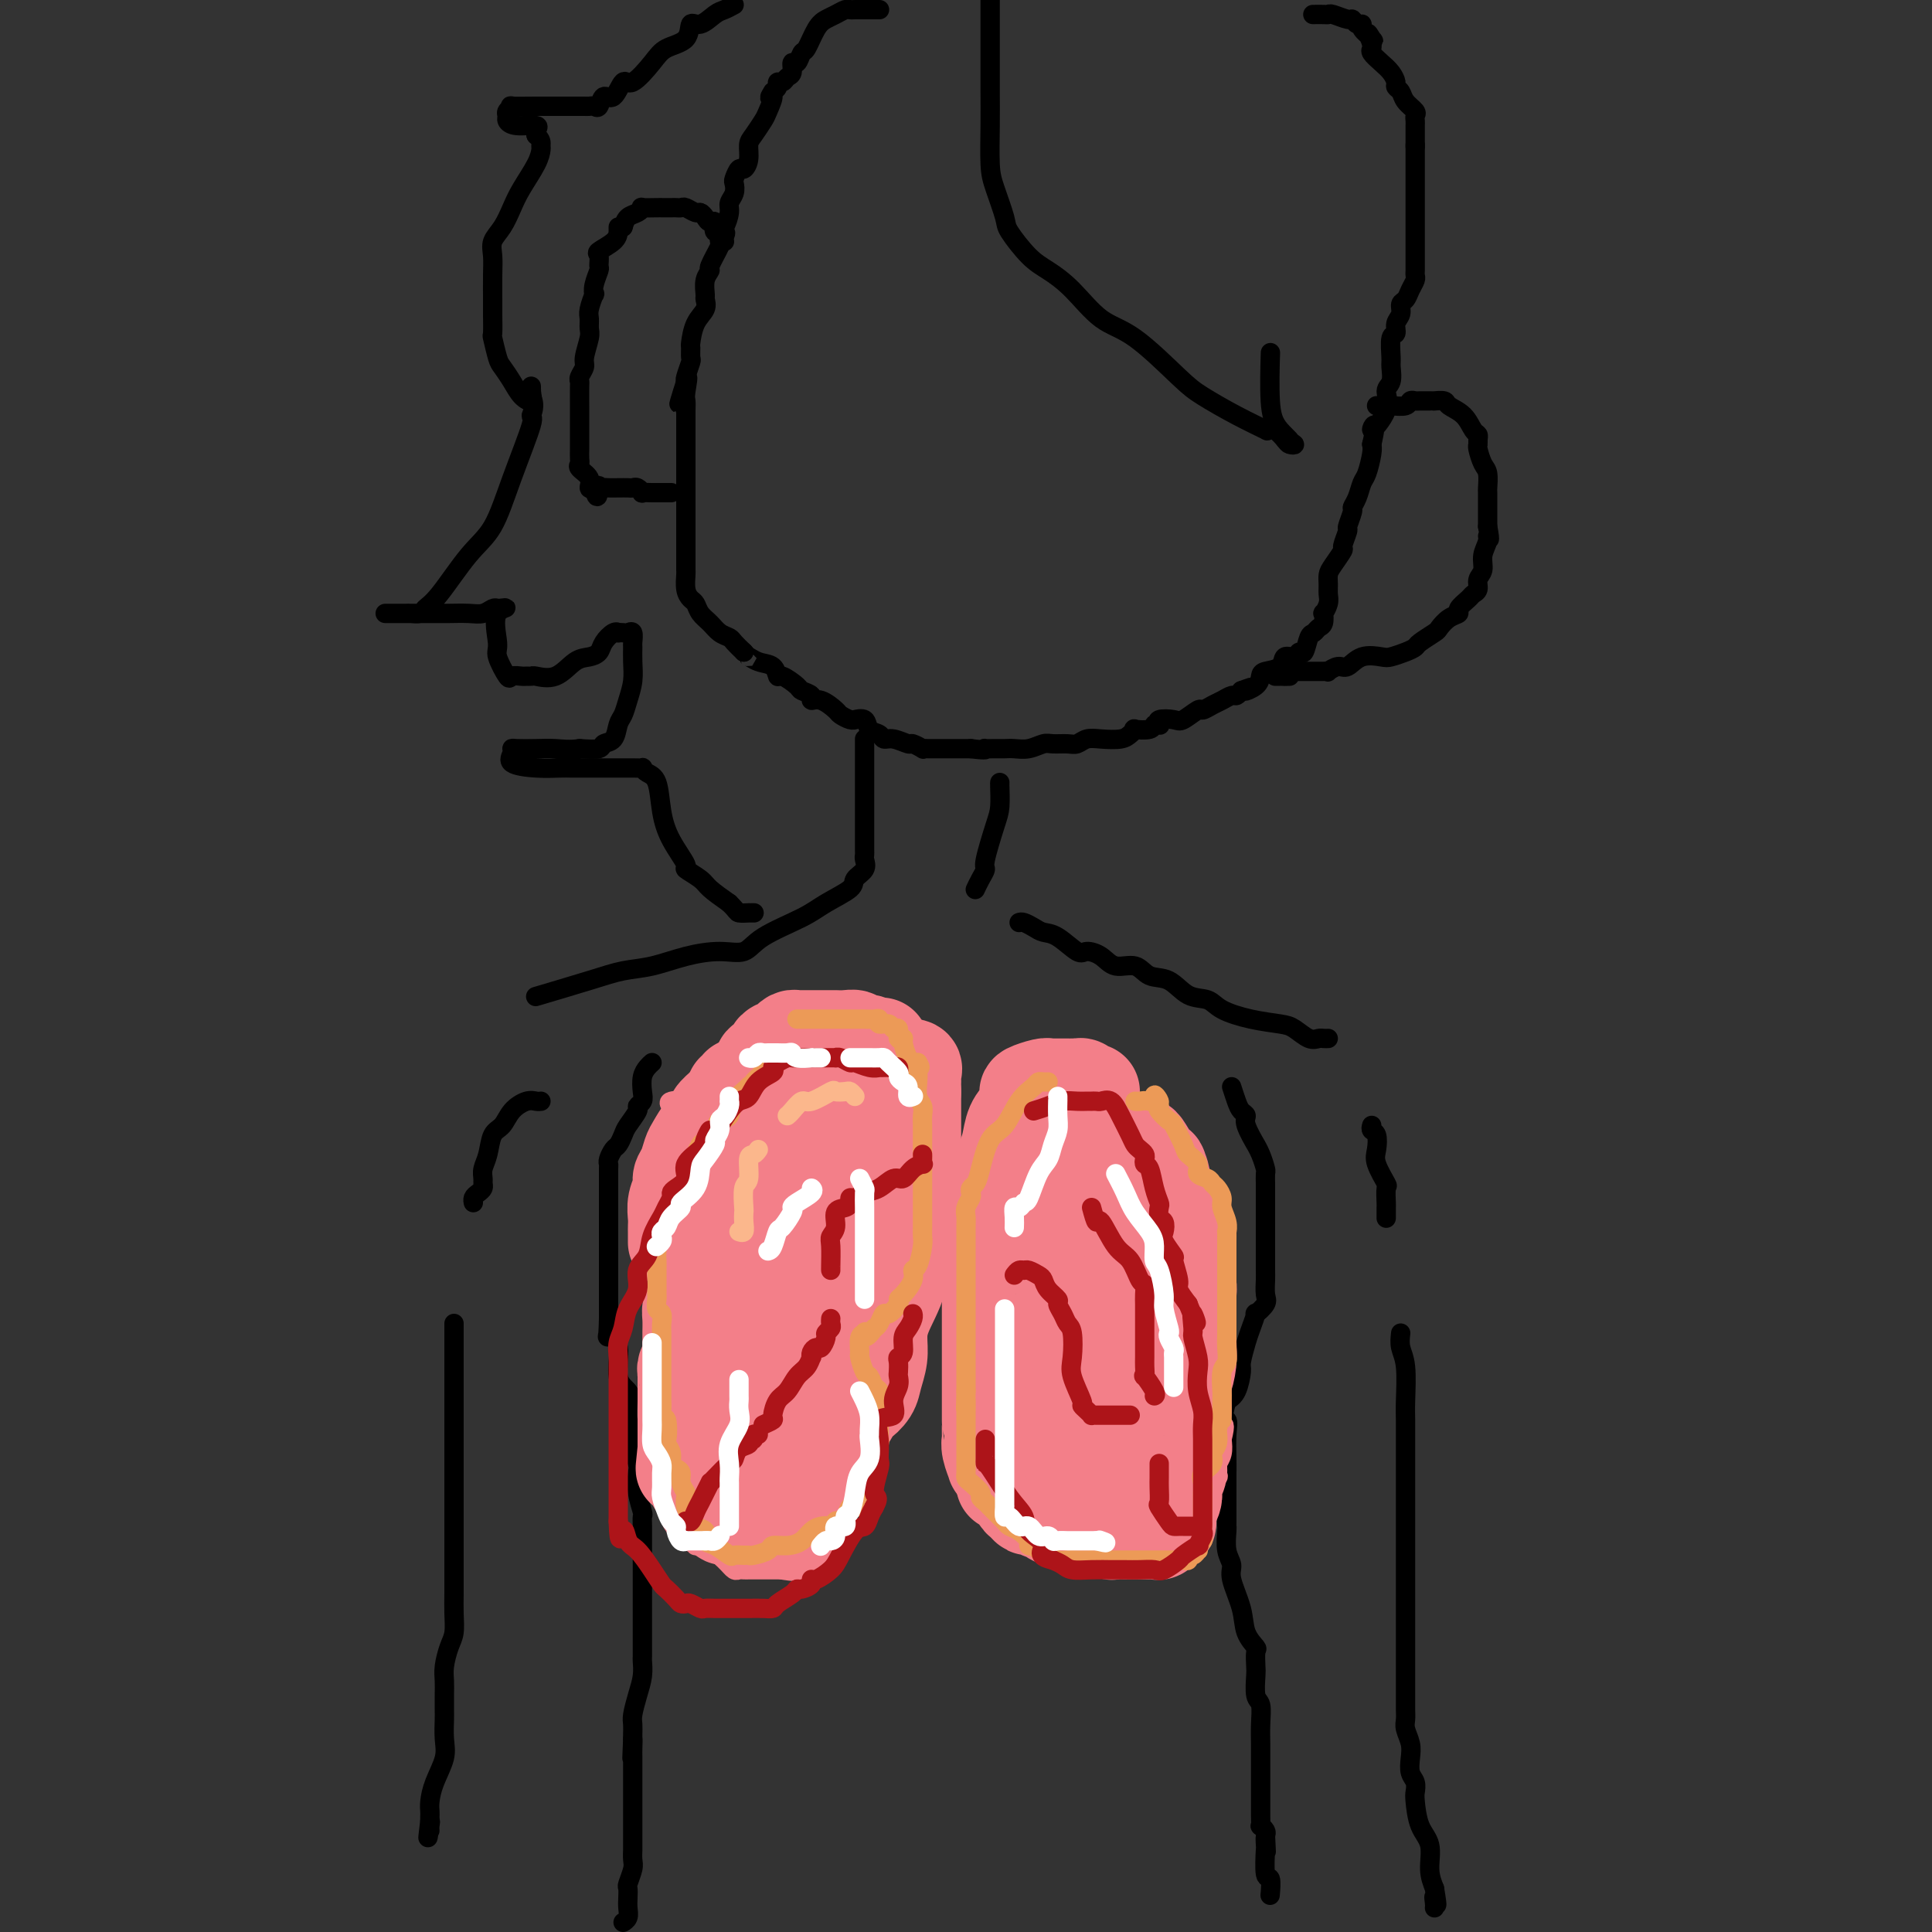 <svg viewBox='0 0 400 400' version='1.1' xmlns='http://www.w3.org/2000/svg' xmlns:xlink='http://www.w3.org/1999/xlink'><rect x="0" y="0" width="400" height="400" fill="#333333" stroke="none"/><g fill='none' stroke='#000000' stroke-width='4' stroke-linecap='round' stroke-linejoin='round'><path d='M182,2c0.089,0.000 0.179,0.000 0,0c-0.179,-0.000 -0.625,-0.000 -1,0c-0.375,0.000 -0.678,0.000 -1,0c-0.322,-0.000 -0.663,-0.001 -1,0c-0.337,0.001 -0.671,0.003 -1,0c-0.329,-0.003 -0.655,-0.012 -1,0c-0.345,0.012 -0.711,0.045 -1,0c-0.289,-0.045 -0.501,-0.169 -1,0c-0.499,0.169 -1.286,0.632 -2,1c-0.714,0.368 -1.357,0.643 -2,1c-0.643,0.357 -1.287,0.798 -2,2c-0.713,1.202 -1.497,3.166 -2,4c-0.503,0.834 -0.726,0.538 -1,1c-0.274,0.462 -0.598,1.683 -1,2c-0.402,0.317 -0.882,-0.270 -1,0c-0.118,0.270 0.127,1.396 0,2c-0.127,0.604 -0.625,0.687 -1,1c-0.375,0.313 -0.626,0.857 -1,1c-0.374,0.143 -0.870,-0.115 -1,0c-0.130,0.115 0.106,0.604 0,1c-0.106,0.396 -0.553,0.698 -1,1'/><path d='M160,19c-1.340,2.077 -0.191,0.768 0,1c0.191,0.232 -0.575,2.005 -1,3c-0.425,0.995 -0.509,1.213 -1,2c-0.491,0.787 -1.388,2.142 -2,3c-0.612,0.858 -0.938,1.218 -1,2c-0.062,0.782 0.141,1.988 0,3c-0.141,1.012 -0.625,1.832 -1,2c-0.375,0.168 -0.640,-0.317 -1,0c-0.360,0.317 -0.814,1.434 -1,2c-0.186,0.566 -0.105,0.579 0,1c0.105,0.421 0.235,1.251 0,2c-0.235,0.749 -0.833,1.419 -1,2c-0.167,0.581 0.098,1.074 0,2c-0.098,0.926 -0.560,2.287 -1,3c-0.440,0.713 -0.858,0.780 -1,1c-0.142,0.220 -0.009,0.594 0,1c0.009,0.406 -0.107,0.846 0,1c0.107,0.154 0.435,0.024 0,1c-0.435,0.976 -1.634,3.059 -2,4c-0.366,0.941 0.100,0.741 0,1c-0.100,0.259 -0.765,0.977 -1,2c-0.235,1.023 -0.039,2.352 0,3c0.039,0.648 -0.081,0.617 0,1c0.081,0.383 0.361,1.182 0,2c-0.361,0.818 -1.364,1.656 -2,3c-0.636,1.344 -0.906,3.194 -1,4c-0.094,0.806 -0.011,0.570 0,1c0.011,0.430 -0.049,1.528 0,2c0.049,0.472 0.205,0.319 0,1c-0.205,0.681 -0.773,2.194 -1,3c-0.227,0.806 -0.114,0.903 0,1'/><path d='M142,79c-2.785,9.185 -0.746,2.147 0,0c0.746,-2.147 0.200,0.598 0,2c-0.200,1.402 -0.054,1.460 0,2c0.054,0.540 0.014,1.561 0,2c-0.014,0.439 -0.004,0.296 0,1c0.004,0.704 0.001,2.253 0,3c-0.001,0.747 -0.000,0.690 0,1c0.000,0.310 0.000,0.988 0,2c-0.000,1.012 -0.000,2.358 0,3c0.000,0.642 0.000,0.579 0,1c-0.000,0.421 -0.000,1.325 0,2c0.000,0.675 0.000,1.119 0,2c-0.000,0.881 0.000,2.198 0,3c-0.000,0.802 -0.000,1.089 0,2c0.000,0.911 0.000,2.446 0,3c-0.000,0.554 -0.000,0.128 0,1c0.000,0.872 0.000,3.044 0,4c-0.000,0.956 -0.001,0.696 0,1c0.001,0.304 0.003,1.170 0,2c-0.003,0.830 -0.012,1.622 0,2c0.012,0.378 0.044,0.342 0,1c-0.044,0.658 -0.163,2.010 0,3c0.163,0.990 0.610,1.617 1,2c0.390,0.383 0.724,0.523 1,1c0.276,0.477 0.493,1.293 1,2c0.507,0.707 1.304,1.305 2,2c0.696,0.695 1.290,1.485 2,2c0.710,0.515 1.537,0.754 2,1c0.463,0.246 0.561,0.499 1,1c0.439,0.501 1.220,1.251 2,2'/><path d='M154,135c2.006,2.184 1.022,1.144 1,1c-0.022,-0.144 0.919,0.609 2,1c1.081,0.391 2.302,0.419 3,1c0.698,0.581 0.875,1.713 1,2c0.125,0.287 0.200,-0.273 1,0c0.800,0.273 2.324,1.378 3,2c0.676,0.622 0.503,0.762 1,1c0.497,0.238 1.662,0.574 2,1c0.338,0.426 -0.152,0.941 0,1c0.152,0.059 0.945,-0.338 2,0c1.055,0.338 2.372,1.412 3,2c0.628,0.588 0.568,0.692 1,1c0.432,0.308 1.358,0.821 2,1c0.642,0.179 1.002,0.022 1,0c-0.002,-0.022 -0.366,0.089 0,0c0.366,-0.089 1.462,-0.379 2,0c0.538,0.379 0.519,1.426 1,2c0.481,0.574 1.461,0.675 2,1c0.539,0.325 0.635,0.876 1,1c0.365,0.124 0.997,-0.177 2,0c1.003,0.177 2.376,0.832 3,1c0.624,0.168 0.498,-0.151 1,0c0.502,0.151 1.632,0.773 2,1c0.368,0.227 -0.024,0.061 0,0c0.024,-0.061 0.465,-0.016 1,0c0.535,0.016 1.164,0.004 2,0c0.836,-0.004 1.879,-0.001 3,0c1.121,0.001 2.320,0.000 3,0c0.680,-0.000 0.840,-0.000 1,0'/><path d='M201,155c3.644,0.464 3.255,0.124 3,0c-0.255,-0.124 -0.375,-0.032 0,0c0.375,0.032 1.245,0.005 2,0c0.755,-0.005 1.394,0.013 2,0c0.606,-0.013 1.177,-0.056 2,0c0.823,0.056 1.897,0.212 3,0c1.103,-0.212 2.234,-0.793 3,-1c0.766,-0.207 1.165,-0.042 2,0c0.835,0.042 2.104,-0.041 3,0c0.896,0.041 1.420,0.204 2,0c0.580,-0.204 1.218,-0.776 2,-1c0.782,-0.224 1.709,-0.099 3,0c1.291,0.099 2.945,0.171 4,0c1.055,-0.171 1.511,-0.585 2,-1c0.489,-0.415 1.010,-0.829 1,-1c-0.010,-0.171 -0.552,-0.097 0,0c0.552,0.097 2.198,0.219 3,0c0.802,-0.219 0.761,-0.777 1,-1c0.239,-0.223 0.759,-0.110 1,0c0.241,0.110 0.205,0.218 0,0c-0.205,-0.218 -0.578,-0.761 0,-1c0.578,-0.239 2.108,-0.172 3,0c0.892,0.172 1.145,0.450 2,0c0.855,-0.450 2.313,-1.627 3,-2c0.687,-0.373 0.604,0.058 1,0c0.396,-0.058 1.272,-0.607 2,-1c0.728,-0.393 1.309,-0.631 2,-1c0.691,-0.369 1.494,-0.869 2,-1c0.506,-0.131 0.716,0.105 1,0c0.284,-0.105 0.642,-0.553 1,-1'/><path d='M257,143c3.988,-1.515 1.458,-0.302 1,0c-0.458,0.302 1.158,-0.305 2,-1c0.842,-0.695 0.912,-1.477 1,-2c0.088,-0.523 0.195,-0.786 1,-1c0.805,-0.214 2.310,-0.380 3,-1c0.690,-0.620 0.566,-1.693 1,-2c0.434,-0.307 1.426,0.153 2,0c0.574,-0.153 0.731,-0.920 1,-1c0.269,-0.080 0.650,0.527 1,0c0.350,-0.527 0.668,-2.188 1,-3c0.332,-0.812 0.676,-0.776 1,-1c0.324,-0.224 0.626,-0.707 1,-1c0.374,-0.293 0.818,-0.396 1,-1c0.182,-0.604 0.101,-1.709 0,-2c-0.101,-0.291 -0.224,0.231 0,0c0.224,-0.231 0.794,-1.215 1,-2c0.206,-0.785 0.049,-1.370 0,-2c-0.049,-0.630 0.010,-1.304 0,-2c-0.010,-0.696 -0.090,-1.413 0,-2c0.090,-0.587 0.349,-1.044 1,-2c0.651,-0.956 1.695,-2.410 2,-3c0.305,-0.590 -0.129,-0.314 0,-1c0.129,-0.686 0.822,-2.332 1,-3c0.178,-0.668 -0.160,-0.357 0,-1c0.160,-0.643 0.816,-2.239 1,-3c0.184,-0.761 -0.105,-0.686 0,-1c0.105,-0.314 0.603,-1.015 1,-2c0.397,-0.985 0.694,-2.254 1,-3c0.306,-0.746 0.621,-0.970 1,-2c0.379,-1.030 0.823,-2.866 1,-4c0.177,-1.134 0.089,-1.567 0,-2'/><path d='M284,92c1.515,-6.375 -0.197,-3.312 0,-3c0.197,0.312 2.302,-2.126 3,-4c0.698,-1.874 -0.010,-3.182 0,-4c0.010,-0.818 0.739,-1.146 1,-2c0.261,-0.854 0.055,-2.235 0,-3c-0.055,-0.765 0.042,-0.915 0,-2c-0.042,-1.085 -0.222,-3.107 0,-4c0.222,-0.893 0.847,-0.658 1,-1c0.153,-0.342 -0.167,-1.260 0,-2c0.167,-0.740 0.819,-1.301 1,-2c0.181,-0.699 -0.109,-1.535 0,-2c0.109,-0.465 0.618,-0.558 1,-1c0.382,-0.442 0.638,-1.232 1,-2c0.362,-0.768 0.829,-1.514 1,-2c0.171,-0.486 0.046,-0.713 0,-1c-0.046,-0.287 -0.012,-0.636 0,-1c0.012,-0.364 0.003,-0.744 0,-1c-0.003,-0.256 -0.001,-0.387 0,-1c0.001,-0.613 0.000,-1.707 0,-2c-0.000,-0.293 -0.000,0.215 0,0c0.000,-0.215 0.000,-1.154 0,-2c-0.000,-0.846 -0.000,-1.599 0,-2c0.000,-0.401 0.000,-0.449 0,-1c-0.000,-0.551 -0.000,-1.605 0,-3c0.000,-1.395 0.000,-3.131 0,-4c-0.000,-0.869 -0.000,-0.869 0,-1c0.000,-0.131 0.000,-0.391 0,-1c-0.000,-0.609 -0.000,-1.565 0,-2c0.000,-0.435 0.000,-0.348 0,-1c-0.000,-0.652 -0.000,-2.043 0,-3c0.000,-0.957 0.000,-1.478 0,-2'/><path d='M293,30c0.000,-4.145 0.000,-1.009 0,0c-0.000,1.009 -0.001,-0.111 0,-1c0.001,-0.889 0.002,-1.547 0,-2c-0.002,-0.453 -0.007,-0.702 0,-1c0.007,-0.298 0.027,-0.647 0,-1c-0.027,-0.353 -0.102,-0.711 0,-1c0.102,-0.289 0.382,-0.510 0,-1c-0.382,-0.490 -1.425,-1.247 -2,-2c-0.575,-0.753 -0.681,-1.500 -1,-2c-0.319,-0.500 -0.849,-0.754 -1,-1c-0.151,-0.246 0.079,-0.486 0,-1c-0.079,-0.514 -0.466,-1.304 -1,-2c-0.534,-0.696 -1.215,-1.300 -2,-2c-0.785,-0.700 -1.673,-1.496 -2,-2c-0.327,-0.504 -0.093,-0.715 0,-1c0.093,-0.285 0.047,-0.642 0,-1'/><path d='M284,9c-1.426,-3.503 -0.490,-1.761 0,-1c0.490,0.761 0.534,0.540 0,0c-0.534,-0.540 -1.647,-1.397 -2,-2c-0.353,-0.603 0.053,-0.950 0,-1c-0.053,-0.050 -0.564,0.197 -1,0c-0.436,-0.197 -0.798,-0.837 -1,-1c-0.202,-0.163 -0.244,0.153 -1,0c-0.756,-0.153 -2.228,-0.773 -3,-1c-0.772,-0.227 -0.846,-0.061 -1,0c-0.154,0.061 -0.388,0.016 -1,0c-0.612,-0.016 -1.604,-0.005 -2,0c-0.396,0.005 -0.198,0.002 0,0'/><path d='M150,50c-0.062,-0.293 -0.125,-0.585 0,-1c0.125,-0.415 0.437,-0.951 0,-1c-0.437,-0.049 -1.623,0.389 -2,0c-0.377,-0.389 0.055,-1.606 0,-2c-0.055,-0.394 -0.596,0.034 -1,0c-0.404,-0.034 -0.671,-0.531 -1,-1c-0.329,-0.469 -0.718,-0.910 -1,-1c-0.282,-0.090 -0.455,0.172 -1,0c-0.545,-0.172 -1.460,-0.778 -2,-1c-0.540,-0.222 -0.705,-0.059 -1,0c-0.295,0.059 -0.721,0.016 -1,0c-0.279,-0.016 -0.412,-0.004 -1,0c-0.588,0.004 -1.631,0.000 -2,0c-0.369,-0.000 -0.062,0.003 0,0c0.062,-0.003 -0.120,-0.013 -1,0c-0.880,0.013 -2.460,0.048 -3,0c-0.540,-0.048 -0.042,-0.178 0,0c0.042,0.178 -0.373,0.663 -1,1c-0.627,0.337 -1.465,0.525 -2,1c-0.535,0.475 -0.768,1.238 -1,2'/><path d='M129,47c-0.848,0.582 -0.970,0.039 -1,0c-0.030,-0.039 0.030,0.428 0,1c-0.030,0.572 -0.151,1.251 -1,2c-0.849,0.749 -2.427,1.569 -3,2c-0.573,0.431 -0.140,0.474 0,1c0.140,0.526 -0.014,1.536 0,2c0.014,0.464 0.196,0.383 0,1c-0.196,0.617 -0.770,1.933 -1,3c-0.230,1.067 -0.114,1.886 0,2c0.114,0.114 0.228,-0.477 0,0c-0.228,0.477 -0.797,2.022 -1,3c-0.203,0.978 -0.039,1.388 0,2c0.039,0.612 -0.046,1.424 0,2c0.046,0.576 0.223,0.914 0,2c-0.223,1.086 -0.844,2.918 -1,4c-0.156,1.082 0.154,1.413 0,2c-0.154,0.587 -0.773,1.429 -1,2c-0.227,0.571 -0.061,0.872 0,1c0.061,0.128 0.016,0.082 0,1c-0.016,0.918 -0.004,2.799 0,4c0.004,1.201 0.001,1.721 0,2c-0.001,0.279 -0.000,0.316 0,1c0.000,0.684 0.001,2.015 0,3c-0.001,0.985 -0.002,1.625 0,2c0.002,0.375 0.008,0.484 0,1c-0.008,0.516 -0.031,1.438 0,2c0.031,0.562 0.116,0.764 0,1c-0.116,0.236 -0.433,0.507 0,1c0.433,0.493 1.617,1.210 2,2c0.383,0.790 -0.033,1.654 0,2c0.033,0.346 0.517,0.173 1,0'/><path d='M123,101c0.704,3.558 0.965,0.953 1,0c0.035,-0.953 -0.156,-0.256 0,0c0.156,0.256 0.658,0.069 1,0c0.342,-0.069 0.525,-0.019 1,0c0.475,0.019 1.242,0.009 2,0c0.758,-0.009 1.508,-0.016 2,0c0.492,0.016 0.727,0.057 1,0c0.273,-0.057 0.584,-0.211 1,0c0.416,0.211 0.939,0.789 1,1c0.061,0.211 -0.338,0.057 0,0c0.338,-0.057 1.414,-0.015 2,0c0.586,0.015 0.683,0.004 1,0c0.317,-0.004 0.856,-0.001 1,0c0.144,0.001 -0.106,0.000 0,0c0.106,-0.000 0.567,-0.000 1,0c0.433,0.000 0.838,0.000 1,0c0.162,-0.000 0.081,-0.000 0,0'/><path d='M285,84c0.281,0.008 0.562,0.016 1,0c0.438,-0.016 1.035,-0.057 2,0c0.965,0.057 2.300,0.211 3,0c0.700,-0.211 0.764,-0.789 1,-1c0.236,-0.211 0.642,-0.057 1,0c0.358,0.057 0.668,0.015 1,0c0.332,-0.015 0.685,-0.005 1,0c0.315,0.005 0.593,0.004 1,0c0.407,-0.004 0.942,-0.010 1,0c0.058,0.010 -0.360,0.038 0,0c0.360,-0.038 1.498,-0.140 2,0c0.502,0.140 0.369,0.524 1,1c0.631,0.476 2.026,1.045 3,2c0.974,0.955 1.528,2.295 2,3c0.472,0.705 0.861,0.773 1,1c0.139,0.227 0.027,0.612 0,1c-0.027,0.388 0.031,0.781 0,1c-0.031,0.219 -0.152,0.266 0,1c0.152,0.734 0.577,2.155 1,3c0.423,0.845 0.845,1.114 1,2c0.155,0.886 0.041,2.389 0,3c-0.041,0.611 -0.011,0.329 0,1c0.011,0.671 0.003,2.296 0,3c-0.003,0.704 -0.001,0.487 0,1c0.001,0.513 0.000,1.757 0,3'/><path d='M308,109c0.756,3.988 0.146,2.458 0,2c-0.146,-0.458 0.172,0.157 0,1c-0.172,0.843 -0.834,1.914 -1,3c-0.166,1.086 0.164,2.188 0,3c-0.164,0.812 -0.822,1.335 -1,2c-0.178,0.665 0.126,1.474 0,2c-0.126,0.526 -0.680,0.770 -1,1c-0.320,0.230 -0.405,0.447 -1,1c-0.595,0.553 -1.702,1.443 -2,2c-0.298,0.557 0.211,0.783 0,1c-0.211,0.217 -1.141,0.425 -2,1c-0.859,0.575 -1.647,1.516 -2,2c-0.353,0.484 -0.273,0.512 -1,1c-0.727,0.488 -2.262,1.438 -3,2c-0.738,0.562 -0.679,0.737 -1,1c-0.321,0.263 -1.020,0.614 -2,1c-0.980,0.386 -2.240,0.806 -3,1c-0.760,0.194 -1.020,0.161 -2,0c-0.980,-0.161 -2.678,-0.449 -4,0c-1.322,0.449 -2.266,1.637 -3,2c-0.734,0.363 -1.256,-0.099 -2,0c-0.744,0.099 -1.710,0.759 -2,1c-0.290,0.241 0.096,0.065 0,0c-0.096,-0.065 -0.673,-0.017 -1,0c-0.327,0.017 -0.402,0.005 -1,0c-0.598,-0.005 -1.718,-0.001 -2,0c-0.282,0.001 0.275,0.000 0,0c-0.275,-0.000 -1.382,-0.000 -2,0c-0.618,0.000 -0.748,0.000 -1,0c-0.252,-0.000 -0.626,-0.000 -1,0'/><path d='M267,139c-4.113,1.155 -0.896,1.041 0,1c0.896,-0.041 -0.531,-0.011 -1,0c-0.469,0.011 0.019,0.003 0,0c-0.019,-0.003 -0.543,-0.001 -1,0c-0.457,0.001 -0.845,0.000 -1,0c-0.155,-0.000 -0.078,-0.000 0,0'/><path d='M179,153c-0.000,0.289 -0.000,0.579 0,1c0.000,0.421 0.000,0.975 0,2c-0.000,1.025 -0.000,2.523 0,4c0.000,1.477 0.000,2.933 0,4c-0.000,1.067 -0.000,1.744 0,3c0.000,1.256 0.000,3.092 0,4c-0.000,0.908 -0.000,0.887 0,1c0.000,0.113 0.000,0.359 0,1c-0.000,0.641 -0.001,1.677 0,2c0.001,0.323 0.002,-0.065 0,0c-0.002,0.065 -0.008,0.584 0,1c0.008,0.416 0.031,0.729 0,1c-0.031,0.271 -0.115,0.498 0,1c0.115,0.502 0.429,1.277 0,2c-0.429,0.723 -1.602,1.393 -2,2c-0.398,0.607 -0.019,1.151 -1,2c-0.981,0.849 -3.320,2.003 -5,3c-1.680,0.997 -2.702,1.838 -5,3c-2.298,1.162 -5.873,2.644 -8,4c-2.127,1.356 -2.805,2.586 -4,3c-1.195,0.414 -2.907,0.010 -5,0c-2.093,-0.010 -4.566,0.373 -7,1c-2.434,0.627 -4.829,1.500 -7,2c-2.171,0.500 -4.118,0.629 -6,1c-1.882,0.371 -3.699,0.985 -7,2c-3.301,1.015 -8.086,2.433 -10,3c-1.914,0.567 -0.957,0.284 0,0'/><path d='M207,162c-0.014,0.038 -0.027,0.075 0,1c0.027,0.925 0.096,2.737 0,4c-0.096,1.263 -0.355,1.978 -1,4c-0.645,2.022 -1.676,5.351 -2,7c-0.324,1.649 0.057,1.617 0,2c-0.057,0.383 -0.554,1.180 -1,2c-0.446,0.820 -0.842,1.663 -1,2c-0.158,0.337 -0.079,0.169 0,0'/><path d='M211,191c0.240,-0.084 0.481,-0.169 1,0c0.519,0.169 1.317,0.591 2,1c0.683,0.409 1.250,0.805 2,1c0.750,0.195 1.683,0.190 3,1c1.317,0.810 3.017,2.436 4,3c0.983,0.564 1.248,0.067 2,0c0.752,-0.067 1.989,0.294 3,1c1.011,0.706 1.795,1.755 3,2c1.205,0.245 2.830,-0.314 4,0c1.170,0.314 1.886,1.501 3,2c1.114,0.499 2.627,0.308 4,1c1.373,0.692 2.605,2.266 4,3c1.395,0.734 2.953,0.629 4,1c1.047,0.371 1.582,1.217 3,2c1.418,0.783 3.717,1.502 6,2c2.283,0.498 4.548,0.774 6,1c1.452,0.226 2.092,0.400 3,1c0.908,0.600 2.086,1.625 3,2c0.914,0.375 1.565,0.101 2,0c0.435,-0.101 0.656,-0.027 1,0c0.344,0.027 0.813,0.008 1,0c0.187,-0.008 0.094,-0.004 0,0'/><path d='M135,220c-0.312,0.273 -0.624,0.546 -1,1c-0.376,0.454 -0.817,1.090 -1,2c-0.183,0.910 -0.108,2.096 0,3c0.108,0.904 0.250,1.526 0,2c-0.250,0.474 -0.893,0.799 -1,1c-0.107,0.201 0.322,0.276 0,1c-0.322,0.724 -1.397,2.095 -2,3c-0.603,0.905 -0.736,1.342 -1,2c-0.264,0.658 -0.659,1.536 -1,2c-0.341,0.464 -0.627,0.513 -1,1c-0.373,0.487 -0.832,1.411 -1,2c-0.168,0.589 -0.045,0.843 0,1c0.045,0.157 0.012,0.216 0,1c-0.012,0.784 -0.003,2.294 0,3c0.003,0.706 0.001,0.610 0,1c-0.001,0.390 -0.000,1.268 0,2c0.000,0.732 0.000,1.319 0,2c-0.000,0.681 -0.000,1.456 0,2c0.000,0.544 0.000,0.856 0,2c-0.000,1.144 -0.000,3.118 0,4c0.000,0.882 0.000,0.670 0,1c-0.000,0.330 -0.000,1.200 0,2c0.000,0.800 0.000,1.529 0,2c-0.000,0.471 -0.000,0.685 0,1c0.000,0.315 0.000,0.732 0,1c-0.000,0.268 -0.000,0.386 0,1c0.000,0.614 0.000,1.725 0,2c-0.000,0.275 -0.000,-0.287 0,0c0.000,0.287 0.000,1.423 0,2c-0.000,0.577 -0.000,0.593 0,1c0.000,0.407 0.000,1.203 0,2'/><path d='M126,273c-0.130,5.688 -0.455,3.409 0,3c0.455,-0.409 1.692,1.053 2,3c0.308,1.947 -0.311,4.378 0,6c0.311,1.622 1.551,2.436 2,3c0.449,0.564 0.105,0.877 0,1c-0.105,0.123 0.028,0.057 0,1c-0.028,0.943 -0.217,2.894 0,4c0.217,1.106 0.842,1.365 1,2c0.158,0.635 -0.150,1.645 0,3c0.150,1.355 0.758,3.055 1,4c0.242,0.945 0.117,1.134 0,2c-0.117,0.866 -0.228,2.410 0,4c0.228,1.590 0.793,3.228 1,4c0.207,0.772 0.055,0.680 0,1c-0.055,0.320 -0.015,1.053 0,2c0.015,0.947 0.004,2.108 0,3c-0.004,0.892 -0.001,1.515 0,2c0.001,0.485 0.000,0.833 0,2c-0.000,1.167 -0.000,3.153 0,5c0.000,1.847 -0.000,3.554 0,5c0.000,1.446 0.001,2.630 0,4c-0.001,1.370 -0.003,2.925 0,4c0.003,1.075 0.011,1.671 0,2c-0.011,0.329 -0.041,0.391 0,1c0.041,0.609 0.155,1.763 0,3c-0.155,1.237 -0.577,2.555 -1,4c-0.423,1.445 -0.845,3.016 -1,4c-0.155,0.984 -0.042,1.380 0,2c0.042,0.620 0.012,1.463 0,2c-0.012,0.537 -0.006,0.769 0,1'/><path d='M131,360c-0.309,7.450 -0.083,2.575 0,1c0.083,-1.575 0.022,0.151 0,1c-0.022,0.849 -0.006,0.820 0,2c0.006,1.180 0.002,3.569 0,5c-0.002,1.431 -0.000,1.906 0,3c0.000,1.094 0.000,2.808 0,4c-0.000,1.192 0.000,1.863 0,2c-0.000,0.137 -0.000,-0.258 0,0c0.000,0.258 0.001,1.170 0,2c-0.001,0.830 -0.004,1.578 0,2c0.004,0.422 0.015,0.518 0,1c-0.015,0.482 -0.057,1.351 0,2c0.057,0.649 0.211,1.080 0,2c-0.211,0.920 -0.788,2.330 -1,3c-0.212,0.670 -0.061,0.600 0,1c0.061,0.400 0.030,1.270 0,2c-0.030,0.730 -0.060,1.319 0,2c0.060,0.681 0.208,1.452 0,2c-0.208,0.548 -0.774,0.871 -1,1c-0.226,0.129 -0.113,0.065 0,0'/><path d='M255,225c0.344,1.064 0.688,2.129 1,3c0.312,0.871 0.590,1.549 1,2c0.410,0.451 0.950,0.675 1,1c0.050,0.325 -0.389,0.749 0,2c0.389,1.251 1.607,3.328 2,4c0.393,0.672 -0.038,-0.061 0,0c0.038,0.061 0.546,0.917 1,2c0.454,1.083 0.854,2.392 1,3c0.146,0.608 0.039,0.514 0,1c-0.039,0.486 -0.011,1.551 0,2c0.011,0.449 0.003,0.280 0,1c-0.003,0.720 -0.001,2.328 0,3c0.001,0.672 0.000,0.409 0,1c-0.000,0.591 -0.000,2.035 0,3c0.000,0.965 0.000,1.451 0,2c-0.000,0.549 -0.001,1.162 0,2c0.001,0.838 0.002,1.900 0,3c-0.002,1.100 -0.008,2.236 0,3c0.008,0.764 0.031,1.155 0,2c-0.031,0.845 -0.117,2.145 0,3c0.117,0.855 0.435,1.266 0,2c-0.435,0.734 -1.623,1.790 -2,2c-0.377,0.210 0.057,-0.427 0,0c-0.057,0.427 -0.606,1.918 -1,3c-0.394,1.082 -0.633,1.757 -1,3c-0.367,1.243 -0.861,3.055 -1,4c-0.139,0.945 0.078,1.024 0,2c-0.078,0.976 -0.451,2.850 -1,4c-0.549,1.150 -1.275,1.575 -2,2'/><path d='M254,290c-1.238,4.197 -0.332,3.690 0,4c0.332,0.310 0.089,1.438 0,3c-0.089,1.562 -0.024,3.558 0,5c0.024,1.442 0.006,2.330 0,3c-0.006,0.670 -0.002,1.122 0,2c0.002,0.878 0.001,2.183 0,3c-0.001,0.817 -0.001,1.145 0,2c0.001,0.855 0.005,2.235 0,3c-0.005,0.765 -0.017,0.915 0,1c0.017,0.085 0.064,0.104 0,1c-0.064,0.896 -0.240,2.669 0,4c0.240,1.331 0.895,2.220 1,3c0.105,0.780 -0.340,1.450 0,3c0.340,1.550 1.464,3.981 2,6c0.536,2.019 0.484,3.627 1,5c0.516,1.373 1.601,2.511 2,3c0.399,0.489 0.111,0.328 0,1c-0.111,0.672 -0.044,2.178 0,3c0.044,0.822 0.064,0.961 0,2c-0.064,1.039 -0.213,2.977 0,4c0.213,1.023 0.789,1.132 1,2c0.211,0.868 0.056,2.494 0,4c-0.056,1.506 -0.015,2.892 0,4c0.015,1.108 0.004,1.937 0,3c-0.004,1.063 -0.002,2.361 0,4c0.002,1.639 0.004,3.619 0,5c-0.004,1.381 -0.015,2.163 0,3c0.015,0.837 0.056,1.730 0,2c-0.056,0.270 -0.207,-0.081 0,0c0.207,0.081 0.774,0.595 1,1c0.226,0.405 0.113,0.703 0,1'/><path d='M262,380c0.311,6.194 0.087,2.178 0,1c-0.087,-1.178 -0.037,0.480 0,1c0.037,0.520 0.063,-0.098 0,1c-0.063,1.098 -0.213,3.913 0,5c0.213,1.087 0.788,0.447 1,1c0.212,0.553 0.061,2.301 0,3c-0.061,0.699 -0.030,0.350 0,0'/></g>
<g fill='none' stroke='#F37F89' stroke-width='4' stroke-linecap='round' stroke-linejoin='round'><path d='M139,229c-0.377,-0.394 -0.754,-0.789 0,-1c0.754,-0.211 2.640,-0.240 4,-1c1.360,-0.760 2.194,-2.252 3,-3c0.806,-0.748 1.586,-0.752 2,-1c0.414,-0.248 0.464,-0.741 1,-1c0.536,-0.259 1.557,-0.285 2,0c0.443,0.285 0.306,0.881 0,1c-0.306,0.119 -0.782,-0.238 -1,0c-0.218,0.238 -0.177,1.071 -1,2c-0.823,0.929 -2.511,1.953 -3,3c-0.489,1.047 0.219,2.116 0,3c-0.219,0.884 -1.367,1.584 -2,2c-0.633,0.416 -0.752,0.547 -1,1c-0.248,0.453 -0.624,1.226 -1,2'/><path d='M142,236c-1.022,2.685 -0.076,2.399 0,3c0.076,0.601 -0.718,2.091 -1,3c-0.282,0.909 -0.051,1.237 0,2c0.051,0.763 -0.076,1.960 0,3c0.076,1.040 0.356,1.923 0,3c-0.356,1.077 -1.350,2.347 -2,4c-0.650,1.653 -0.958,3.690 -1,5c-0.042,1.310 0.181,1.893 0,3c-0.181,1.107 -0.765,2.739 -1,4c-0.235,1.261 -0.119,2.152 0,3c0.119,0.848 0.242,1.654 0,3c-0.242,1.346 -0.850,3.231 -1,4c-0.150,0.769 0.156,0.421 0,1c-0.156,0.579 -0.774,2.084 -1,3c-0.226,0.916 -0.061,1.241 0,2c0.061,0.759 0.016,1.951 0,3c-0.016,1.049 -0.004,1.955 0,3c0.004,1.045 0.000,2.230 0,3c-0.000,0.770 0.003,1.126 0,2c-0.003,0.874 -0.012,2.267 0,3c0.012,0.733 0.045,0.806 0,2c-0.045,1.194 -0.167,3.511 0,5c0.167,1.489 0.622,2.152 1,3c0.378,0.848 0.678,1.880 1,3c0.322,1.120 0.664,2.327 1,3c0.336,0.673 0.665,0.810 1,1c0.335,0.190 0.678,0.432 1,1c0.322,0.568 0.625,1.461 1,2c0.375,0.539 0.821,0.726 1,1c0.179,0.274 0.089,0.637 0,1'/><path d='M142,318c1.553,2.476 1.936,1.165 2,1c0.064,-0.165 -0.190,0.817 0,1c0.190,0.183 0.824,-0.434 2,0c1.176,0.434 2.893,1.920 4,3c1.107,1.080 1.602,1.753 2,2c0.398,0.247 0.697,0.066 1,0c0.303,-0.066 0.609,-0.018 1,0c0.391,0.018 0.867,0.005 1,0c0.133,-0.005 -0.078,-0.001 0,0c0.078,0.001 0.443,0.000 1,0c0.557,-0.000 1.305,-0.000 2,0c0.695,0.000 1.338,0.000 2,0c0.662,-0.000 1.343,-0.000 2,0c0.657,0.000 1.289,0.001 2,0c0.711,-0.001 1.500,-0.004 2,0c0.500,0.004 0.711,0.015 1,0c0.289,-0.015 0.656,-0.055 1,0c0.344,0.055 0.667,0.204 1,0c0.333,-0.204 0.678,-0.762 1,-1c0.322,-0.238 0.622,-0.157 1,-1c0.378,-0.843 0.833,-2.609 1,-3c0.167,-0.391 0.047,0.595 0,0c-0.047,-0.595 -0.021,-2.771 0,-4c0.021,-1.229 0.038,-1.510 0,-2c-0.038,-0.490 -0.132,-1.188 0,-2c0.132,-0.812 0.491,-1.737 1,-3c0.509,-1.263 1.167,-2.864 2,-5c0.833,-2.136 1.840,-4.806 2,-6c0.160,-1.194 -0.526,-0.913 0,-2c0.526,-1.087 2.263,-3.544 4,-6'/><path d='M181,290c1.767,-5.585 0.185,-2.048 0,-2c-0.185,0.048 1.026,-3.392 2,-5c0.974,-1.608 1.711,-1.383 2,-2c0.289,-0.617 0.130,-2.075 0,-3c-0.130,-0.925 -0.231,-1.317 0,-2c0.231,-0.683 0.794,-1.655 1,-2c0.206,-0.345 0.056,-0.061 0,-1c-0.056,-0.939 -0.016,-3.100 0,-5c0.016,-1.900 0.008,-3.539 0,-5c-0.008,-1.461 -0.016,-2.744 0,-4c0.016,-1.256 0.057,-2.485 0,-3c-0.057,-0.515 -0.212,-0.317 0,-4c0.212,-3.683 0.790,-11.248 1,-14c0.210,-2.752 0.053,-0.691 0,-1c-0.053,-0.309 -0.000,-2.987 0,-4c0.000,-1.013 -0.052,-0.363 0,-1c0.052,-0.637 0.207,-2.563 0,-4c-0.207,-1.437 -0.776,-2.385 -1,-3c-0.224,-0.615 -0.101,-0.897 0,-1c0.101,-0.103 0.181,-0.027 0,0c-0.181,0.027 -0.623,0.004 -1,0c-0.377,-0.004 -0.689,0.009 -1,0c-0.311,-0.009 -0.622,-0.041 -1,0c-0.378,0.041 -0.822,0.155 -1,0c-0.178,-0.155 -0.089,-0.577 0,-1'/><path d='M182,223c-1.198,-1.001 -1.692,-1.004 -2,-1c-0.308,0.004 -0.429,0.015 -1,0c-0.571,-0.015 -1.592,-0.056 -2,0c-0.408,0.056 -0.204,0.207 0,0c0.204,-0.207 0.408,-0.774 0,-1c-0.408,-0.226 -1.426,-0.112 -2,0c-0.574,0.112 -0.703,0.222 -1,0c-0.297,-0.222 -0.762,-0.778 -1,-1c-0.238,-0.222 -0.248,-0.112 -1,0c-0.752,0.112 -2.246,0.226 -3,0c-0.754,-0.226 -0.768,-0.792 -1,-1c-0.232,-0.208 -0.683,-0.056 -1,0c-0.317,0.056 -0.499,0.018 -1,0c-0.501,-0.018 -1.322,-0.016 -2,0c-0.678,0.016 -1.214,0.046 -2,0c-0.786,-0.046 -1.822,-0.167 -2,0c-0.178,0.167 0.502,0.623 0,1c-0.502,0.377 -2.187,0.676 -3,1c-0.813,0.324 -0.754,0.675 -1,1c-0.246,0.325 -0.797,0.626 -1,1c-0.203,0.374 -0.058,0.821 0,1c0.058,0.179 0.029,0.089 0,0'/><path d='M155,224c-1.426,0.725 -1.492,0.037 -2,0c-0.508,-0.037 -1.459,0.577 -2,1c-0.541,0.423 -0.673,0.656 -1,1c-0.327,0.344 -0.850,0.799 -1,1c-0.150,0.201 0.073,0.147 1,0c0.927,-0.147 2.557,-0.386 5,-1c2.443,-0.614 5.698,-1.604 7,-2c1.302,-0.396 0.651,-0.198 0,0'/><path d='M217,223c-0.002,-0.332 -0.003,-0.663 0,-1c0.003,-0.337 0.012,-0.679 0,-1c-0.012,-0.321 -0.045,-0.622 0,-1c0.045,-0.378 0.166,-0.833 0,-1c-0.166,-0.167 -0.620,-0.046 -1,0c-0.380,0.046 -0.686,0.016 -1,0c-0.314,-0.016 -0.635,-0.017 -1,0c-0.365,0.017 -0.775,0.054 -1,0c-0.225,-0.054 -0.264,-0.197 -1,0c-0.736,0.197 -2.168,0.734 -3,1c-0.832,0.266 -1.063,0.261 -1,1c0.063,0.739 0.419,2.224 0,3c-0.419,0.776 -1.615,0.845 -2,1c-0.385,0.155 0.041,0.397 0,1c-0.041,0.603 -0.548,1.568 -1,2c-0.452,0.432 -0.850,0.330 -1,1c-0.150,0.670 -0.051,2.113 0,3c0.051,0.887 0.056,1.220 0,2c-0.056,0.780 -0.173,2.009 0,3c0.173,0.991 0.636,1.745 0,3c-0.636,1.255 -2.369,3.010 -3,4c-0.631,0.990 -0.159,1.214 0,2c0.159,0.786 0.004,2.135 0,3c-0.004,0.865 0.142,1.247 0,2c-0.142,0.753 -0.571,1.876 -1,3'/><path d='M200,254c-0.619,4.175 -0.166,2.112 0,2c0.166,-0.112 0.044,1.728 0,3c-0.044,1.272 -0.012,1.976 0,3c0.012,1.024 0.003,2.369 0,3c-0.003,0.631 -0.001,0.547 0,1c0.001,0.453 0.000,1.441 0,2c-0.000,0.559 -0.000,0.688 0,2c0.000,1.312 0.000,3.806 0,5c-0.000,1.194 -0.000,1.087 0,2c0.000,0.913 0.000,2.847 0,4c-0.000,1.153 -0.001,1.524 0,2c0.001,0.476 0.003,1.058 0,2c-0.003,0.942 -0.012,2.243 0,3c0.012,0.757 0.046,0.969 0,2c-0.046,1.031 -0.172,2.880 0,4c0.172,1.120 0.642,1.512 1,2c0.358,0.488 0.603,1.072 1,2c0.397,0.928 0.946,2.199 1,3c0.054,0.801 -0.388,1.132 0,2c0.388,0.868 1.606,2.274 2,3c0.394,0.726 -0.035,0.772 0,1c0.035,0.228 0.534,0.639 1,1c0.466,0.361 0.897,0.672 1,1c0.103,0.328 -0.124,0.674 0,1c0.124,0.326 0.598,0.633 1,1c0.402,0.367 0.732,0.794 1,1c0.268,0.206 0.472,0.191 1,1c0.528,0.809 1.379,2.444 2,3c0.621,0.556 1.013,0.034 1,0c-0.013,-0.034 -0.432,0.419 0,1c0.432,0.581 1.716,1.291 3,2'/><path d='M216,319c2.538,4.103 0.882,1.860 1,1c0.118,-0.860 2.011,-0.335 3,0c0.989,0.335 1.076,0.482 2,1c0.924,0.518 2.685,1.407 4,2c1.315,0.593 2.183,0.891 3,1c0.817,0.109 1.581,0.029 2,0c0.419,-0.029 0.491,-0.008 1,0c0.509,0.008 1.453,0.003 2,0c0.547,-0.003 0.696,-0.004 1,0c0.304,0.004 0.763,0.014 1,0c0.237,-0.014 0.253,-0.050 1,0c0.747,0.050 2.226,0.187 3,0c0.774,-0.187 0.842,-0.698 1,-1c0.158,-0.302 0.405,-0.395 1,-1c0.595,-0.605 1.536,-1.720 2,-2c0.464,-0.280 0.450,0.277 1,0c0.550,-0.277 1.663,-1.387 2,-2c0.337,-0.613 -0.102,-0.729 0,-1c0.102,-0.271 0.744,-0.698 1,-1c0.256,-0.302 0.125,-0.479 0,-1c-0.125,-0.521 -0.246,-1.385 0,-2c0.246,-0.615 0.858,-0.981 1,-1c0.142,-0.019 -0.186,0.309 0,0c0.186,-0.309 0.887,-1.253 1,-2c0.113,-0.747 -0.363,-1.295 0,-2c0.363,-0.705 1.565,-1.567 2,-2c0.435,-0.433 0.103,-0.436 0,-1c-0.103,-0.564 0.024,-1.687 0,-2c-0.024,-0.313 -0.199,0.185 0,0c0.199,-0.185 0.771,-1.053 1,-2c0.229,-0.947 0.114,-1.974 0,-3'/><path d='M253,298c0.928,-3.694 0.249,-2.929 0,-3c-0.249,-0.071 -0.067,-0.977 0,-2c0.067,-1.023 0.018,-2.164 0,-3c-0.018,-0.836 -0.005,-1.367 0,-3c0.005,-1.633 0.001,-4.366 0,-6c-0.001,-1.634 -0.000,-2.167 0,-3c0.000,-0.833 0.000,-1.965 0,-3c-0.000,-1.035 -0.000,-1.973 0,-3c0.000,-1.027 0.000,-2.144 0,-3c-0.000,-0.856 -0.000,-1.452 0,-2c0.000,-0.548 0.000,-1.047 0,-2c-0.000,-0.953 -0.000,-2.362 0,-3c0.000,-0.638 0.001,-0.507 0,-1c-0.001,-0.493 -0.003,-1.609 0,-2c0.003,-0.391 0.011,-0.058 0,0c-0.011,0.058 -0.040,-0.160 0,-1c0.040,-0.840 0.150,-2.300 0,-3c-0.150,-0.700 -0.560,-0.638 -1,-1c-0.440,-0.362 -0.910,-1.147 -1,-2c-0.090,-0.853 0.200,-1.773 0,-2c-0.200,-0.227 -0.889,0.240 -1,0c-0.111,-0.240 0.356,-1.186 0,-2c-0.356,-0.814 -1.536,-1.497 -2,-2c-0.464,-0.503 -0.213,-0.826 0,-1c0.213,-0.174 0.389,-0.201 0,-1c-0.389,-0.799 -1.343,-2.372 -2,-3c-0.657,-0.628 -1.016,-0.312 -1,0c0.016,0.312 0.406,0.620 0,0c-0.406,-0.620 -1.609,-2.167 -2,-3c-0.391,-0.833 0.031,-0.952 0,-1c-0.031,-0.048 -0.516,-0.024 -1,0'/><path d='M242,237c-2.091,-3.193 -1.817,-2.176 -2,-2c-0.183,0.176 -0.822,-0.489 -1,-1c-0.178,-0.511 0.106,-0.870 0,-1c-0.106,-0.130 -0.602,-0.033 -1,0c-0.398,0.033 -0.698,0.002 -1,0c-0.302,-0.002 -0.604,0.026 -1,0c-0.396,-0.026 -0.884,-0.106 -1,0c-0.116,0.106 0.142,0.396 0,0c-0.142,-0.396 -0.682,-1.479 -1,-2c-0.318,-0.521 -0.414,-0.480 -1,-1c-0.586,-0.520 -1.663,-1.603 -2,-2c-0.337,-0.397 0.065,-0.110 0,0c-0.065,0.110 -0.596,0.044 -1,0c-0.404,-0.044 -0.681,-0.064 -1,0c-0.319,0.064 -0.681,0.213 -1,0c-0.319,-0.213 -0.596,-0.788 -1,-1c-0.404,-0.212 -0.935,-0.061 -1,0c-0.065,0.061 0.336,0.030 0,0c-0.336,-0.030 -1.411,-0.061 -2,0c-0.589,0.061 -0.694,0.212 -1,0c-0.306,-0.212 -0.813,-0.788 -1,-1c-0.187,-0.212 -0.053,-0.061 0,0c0.053,0.061 0.027,0.030 0,0'/></g>
<g fill='none' stroke='#F37F89' stroke-width='20' stroke-linecap='round' stroke-linejoin='round'><path d='M175,225c-0.310,0.000 -0.621,0.000 -1,0c-0.379,-0.000 -0.828,-0.000 -1,0c-0.172,0.000 -0.067,0.000 -1,0c-0.933,-0.000 -2.906,-0.001 -5,0c-2.094,0.001 -4.311,0.004 -6,0c-1.689,-0.004 -2.849,-0.016 -4,0c-1.151,0.016 -2.293,0.060 -3,0c-0.707,-0.060 -0.978,-0.223 -1,0c-0.022,0.223 0.204,0.831 0,1c-0.204,0.169 -0.838,-0.102 -1,0c-0.162,0.102 0.150,0.578 0,1c-0.150,0.422 -0.761,0.791 -1,1c-0.239,0.209 -0.106,0.258 0,1c0.106,0.742 0.186,2.177 0,3c-0.186,0.823 -0.638,1.035 -1,2c-0.362,0.965 -0.633,2.682 -1,4c-0.367,1.318 -0.830,2.236 -1,3c-0.170,0.764 -0.045,1.376 0,2c0.045,0.624 0.012,1.262 0,2c-0.012,0.738 -0.001,1.575 0,2c0.001,0.425 -0.007,0.436 0,1c0.007,0.564 0.030,1.681 0,2c-0.030,0.319 -0.113,-0.160 0,0c0.113,0.160 0.423,0.960 0,2c-0.423,1.040 -1.577,2.320 -2,3c-0.423,0.680 -0.114,0.760 0,1c0.114,0.240 0.033,0.640 0,1c-0.033,0.360 -0.016,0.680 0,1'/><path d='M146,258c-0.928,4.990 -0.248,1.964 0,1c0.248,-0.964 0.063,0.133 0,1c-0.063,0.867 -0.006,1.503 0,2c0.006,0.497 -0.041,0.854 0,1c0.041,0.146 0.169,0.082 0,1c-0.169,0.918 -0.634,2.817 -1,4c-0.366,1.183 -0.634,1.651 -1,2c-0.366,0.349 -0.830,0.580 -1,1c-0.170,0.420 -0.045,1.030 0,2c0.045,0.970 0.012,2.302 0,3c-0.012,0.698 -0.002,0.763 0,1c0.002,0.237 -0.003,0.644 0,1c0.003,0.356 0.015,0.659 0,1c-0.015,0.341 -0.057,0.720 0,1c0.057,0.280 0.211,0.460 0,1c-0.211,0.540 -0.789,1.440 -1,2c-0.211,0.560 -0.057,0.780 0,1c0.057,0.220 0.015,0.440 0,1c-0.015,0.560 -0.004,1.459 0,2c0.004,0.541 0.001,0.722 0,1c-0.001,0.278 -0.000,0.651 0,1c0.000,0.349 0.000,0.672 0,1c-0.000,0.328 -0.000,0.660 0,1c0.000,0.340 0.000,0.686 0,1c-0.000,0.314 -0.000,0.595 0,1c0.000,0.405 0.000,0.934 0,1c-0.000,0.066 -0.000,-0.330 0,0c0.000,0.330 0.000,1.388 0,2c-0.000,0.612 -0.000,0.780 0,1c0.000,0.220 0.000,0.491 0,1c-0.000,0.509 -0.000,1.254 0,2'/><path d='M142,300c-0.680,6.887 -0.379,3.103 0,2c0.379,-1.103 0.838,0.473 1,1c0.162,0.527 0.029,0.005 0,0c-0.029,-0.005 0.048,0.506 0,1c-0.048,0.494 -0.219,0.972 0,1c0.219,0.028 0.829,-0.395 1,0c0.171,0.395 -0.098,1.607 0,2c0.098,0.393 0.562,-0.031 1,0c0.438,0.031 0.852,0.519 1,1c0.148,0.481 0.032,0.956 0,1c-0.032,0.044 0.020,-0.343 0,0c-0.020,0.343 -0.112,1.416 0,2c0.112,0.584 0.426,0.678 1,1c0.574,0.322 1.407,0.871 2,1c0.593,0.129 0.947,-0.163 1,0c0.053,0.163 -0.194,0.780 0,1c0.194,0.220 0.830,0.044 1,0c0.170,-0.044 -0.124,0.045 0,0c0.124,-0.045 0.667,-0.222 1,0c0.333,0.222 0.456,0.844 1,1c0.544,0.156 1.509,-0.154 2,0c0.491,0.154 0.509,0.773 1,1c0.491,0.227 1.455,0.061 2,0c0.545,-0.061 0.671,-0.017 1,0c0.329,0.017 0.862,0.007 1,0c0.138,-0.007 -0.118,-0.012 0,0c0.118,0.012 0.609,0.042 1,0c0.391,-0.042 0.683,-0.155 1,0c0.317,0.155 0.658,0.577 1,1'/><path d='M163,317c2.719,0.728 1.518,0.049 1,0c-0.518,-0.049 -0.351,0.532 0,0c0.351,-0.532 0.886,-2.178 1,-3c0.114,-0.822 -0.194,-0.820 0,-1c0.194,-0.180 0.891,-0.543 1,-1c0.109,-0.457 -0.371,-1.010 0,-2c0.371,-0.990 1.591,-2.417 2,-3c0.409,-0.583 0.005,-0.322 0,-1c-0.005,-0.678 0.389,-2.296 1,-3c0.611,-0.704 1.438,-0.495 2,-1c0.562,-0.505 0.857,-1.723 2,-4c1.143,-2.277 3.133,-5.613 4,-7c0.867,-1.387 0.610,-0.824 1,-1c0.390,-0.176 1.426,-1.090 2,-2c0.574,-0.910 0.687,-1.817 1,-3c0.313,-1.183 0.826,-2.642 1,-4c0.174,-1.358 0.007,-2.615 0,-4c-0.007,-1.385 0.145,-2.899 1,-5c0.855,-2.101 2.414,-4.789 3,-7c0.586,-2.211 0.199,-3.944 0,-5c-0.199,-1.056 -0.211,-1.436 0,-3c0.211,-1.564 0.645,-4.312 1,-6c0.355,-1.688 0.631,-2.314 1,-3c0.369,-0.686 0.831,-1.430 1,-3c0.169,-1.570 0.045,-3.966 0,-5c-0.045,-1.034 -0.012,-0.706 0,-1c0.012,-0.294 0.003,-1.209 0,-2c-0.003,-0.791 -0.001,-1.460 0,-2c0.001,-0.540 0.000,-0.953 0,-2c-0.000,-1.047 -0.000,-2.728 0,-4c0.000,-1.272 0.000,-2.136 0,-3'/><path d='M189,226c-0.002,-3.344 -0.008,-2.203 0,-2c0.008,0.203 0.029,-0.532 0,-1c-0.029,-0.468 -0.109,-0.670 0,-1c0.109,-0.330 0.405,-0.790 0,-1c-0.405,-0.210 -1.513,-0.172 -2,0c-0.487,0.172 -0.354,0.477 -1,1c-0.646,0.523 -2.070,1.265 -3,2c-0.930,0.735 -1.367,1.463 -2,2c-0.633,0.537 -1.461,0.881 -2,2c-0.539,1.119 -0.788,3.011 -1,4c-0.212,0.989 -0.385,1.074 -1,2c-0.615,0.926 -1.671,2.695 -2,4c-0.329,1.305 0.071,2.148 0,3c-0.071,0.852 -0.611,1.713 -1,3c-0.389,1.287 -0.625,3.000 -1,5c-0.375,2.000 -0.887,4.287 -1,6c-0.113,1.713 0.173,2.852 0,4c-0.173,1.148 -0.805,2.306 -1,3c-0.195,0.694 0.046,0.923 0,2c-0.046,1.077 -0.379,3.002 -1,4c-0.621,0.998 -1.529,1.067 -2,2c-0.471,0.933 -0.503,2.728 -1,4c-0.497,1.272 -1.457,2.020 -2,3c-0.543,0.980 -0.667,2.192 -1,3c-0.333,0.808 -0.874,1.214 -1,2c-0.126,0.786 0.162,1.953 0,3c-0.162,1.047 -0.774,1.974 -1,3c-0.226,1.026 -0.064,2.150 0,3c0.064,0.850 0.032,1.425 0,2'/><path d='M162,293c-2.611,10.273 -0.640,3.455 0,1c0.640,-2.455 -0.053,-0.546 0,0c0.053,0.546 0.850,-0.272 1,0c0.150,0.272 -0.348,1.635 0,0c0.348,-1.635 1.543,-6.268 2,-9c0.457,-2.732 0.175,-3.562 0,-6c-0.175,-2.438 -0.243,-6.483 0,-10c0.243,-3.517 0.797,-6.505 1,-9c0.203,-2.495 0.054,-4.496 0,-6c-0.054,-1.504 -0.012,-2.512 0,-4c0.012,-1.488 -0.004,-3.456 0,-5c0.004,-1.544 0.029,-2.665 0,-4c-0.029,-1.335 -0.112,-2.883 0,-4c0.112,-1.117 0.419,-1.802 0,-3c-0.419,-1.198 -1.564,-2.910 -2,-4c-0.436,-1.090 -0.163,-1.558 0,-2c0.163,-0.442 0.215,-0.857 0,-1c-0.215,-0.143 -0.698,-0.015 -1,0c-0.302,0.015 -0.423,-0.084 -1,0c-0.577,0.084 -1.608,0.353 -2,2c-0.392,1.647 -0.144,4.674 0,7c0.144,2.326 0.184,3.950 0,6c-0.184,2.050 -0.592,4.525 -1,7'/><path d='M159,249c-0.608,4.163 -1.627,4.569 -2,6c-0.373,1.431 -0.100,3.885 0,6c0.100,2.115 0.027,3.889 0,6c-0.027,2.111 -0.007,4.557 0,6c0.007,1.443 0.001,1.881 0,3c-0.001,1.119 0.004,2.919 0,4c-0.004,1.081 -0.015,1.444 0,2c0.015,0.556 0.057,1.304 0,2c-0.057,0.696 -0.211,1.338 0,2c0.211,0.662 0.789,1.344 1,2c0.211,0.656 0.056,1.287 0,2c-0.056,0.713 -0.012,1.507 0,2c0.012,0.493 -0.007,0.686 0,1c0.007,0.314 0.040,0.748 0,1c-0.040,0.252 -0.152,0.321 0,1c0.152,0.679 0.568,1.966 1,-1c0.432,-2.966 0.879,-10.187 1,-13c0.121,-2.813 -0.083,-1.219 0,-2c0.083,-0.781 0.452,-3.937 1,-6c0.548,-2.063 1.274,-3.031 2,-4'/><path d='M163,269c1.030,-4.741 1.106,-3.592 2,-4c0.894,-0.408 2.608,-2.371 4,-4c1.392,-1.629 2.463,-2.922 3,-4c0.537,-1.078 0.539,-1.940 1,-3c0.461,-1.060 1.381,-2.318 2,-3c0.619,-0.682 0.935,-0.788 1,-1c0.065,-0.212 -0.123,-0.528 0,-1c0.123,-0.472 0.555,-1.099 1,-2c0.445,-0.901 0.903,-2.076 1,-3c0.097,-0.924 -0.166,-1.595 0,-2c0.166,-0.405 0.761,-0.542 1,-1c0.239,-0.458 0.120,-1.236 0,-2c-0.120,-0.764 -0.242,-1.515 0,-2c0.242,-0.485 0.850,-0.704 1,-1c0.150,-0.296 -0.156,-0.670 0,-1c0.156,-0.330 0.774,-0.616 1,-1c0.226,-0.384 0.060,-0.866 0,-1c-0.060,-0.134 -0.012,0.080 0,0c0.012,-0.080 -0.011,-0.455 0,-1c0.011,-0.545 0.055,-1.259 0,-2c-0.055,-0.741 -0.211,-1.508 0,-2c0.211,-0.492 0.789,-0.707 1,-1c0.211,-0.293 0.057,-0.663 0,-1c-0.057,-0.337 -0.015,-0.640 0,-1c0.015,-0.360 0.004,-0.776 0,-1c-0.004,-0.224 -0.001,-0.256 0,-1c0.001,-0.744 0.000,-2.200 0,-3c-0.000,-0.800 -0.000,-0.943 0,-1c0.000,-0.057 0.000,-0.029 0,0'/><path d='M182,219c0.760,-4.493 0.159,-1.726 0,-1c-0.159,0.726 0.125,-0.589 0,-1c-0.125,-0.411 -0.659,0.082 -1,0c-0.341,-0.082 -0.489,-0.740 -1,-1c-0.511,-0.260 -1.384,-0.122 -2,0c-0.616,0.122 -0.976,0.229 -1,0c-0.024,-0.229 0.289,-0.793 0,-1c-0.289,-0.207 -1.180,-0.055 -2,0c-0.820,0.055 -1.567,0.015 -2,0c-0.433,-0.015 -0.550,-0.004 -1,0c-0.450,0.004 -1.234,0.001 -2,0c-0.766,-0.001 -1.515,-0.001 -2,0c-0.485,0.001 -0.707,0.003 -1,0c-0.293,-0.003 -0.656,-0.011 -1,0c-0.344,0.011 -0.669,0.041 -1,0c-0.331,-0.041 -0.667,-0.151 -1,0c-0.333,0.151 -0.662,0.565 -1,1c-0.338,0.435 -0.687,0.890 -1,1c-0.313,0.110 -0.592,-0.125 -1,0c-0.408,0.125 -0.945,0.611 -1,1c-0.055,0.389 0.371,0.681 0,1c-0.371,0.319 -1.539,0.664 -2,1c-0.461,0.336 -0.214,0.664 0,1c0.214,0.336 0.395,0.681 0,1c-0.395,0.319 -1.365,0.613 -2,1c-0.635,0.387 -0.933,0.867 -1,1c-0.067,0.133 0.097,-0.079 0,0c-0.097,0.079 -0.456,0.451 -1,1c-0.544,0.549 -1.272,1.274 -2,2'/><path d='M152,227c-2.057,2.052 -1.198,1.182 -1,1c0.198,-0.182 -0.265,0.325 -1,1c-0.735,0.675 -1.741,1.517 -2,2c-0.259,0.483 0.229,0.608 0,1c-0.229,0.392 -1.176,1.050 -2,2c-0.824,0.950 -1.526,2.193 -2,3c-0.474,0.807 -0.719,1.178 -1,2c-0.281,0.822 -0.597,2.097 -1,3c-0.403,0.903 -0.893,1.436 -1,2c-0.107,0.564 0.167,1.158 0,2c-0.167,0.842 -0.777,1.932 -1,3c-0.223,1.068 -0.060,2.115 0,3c0.060,0.885 0.016,1.608 0,2c-0.016,0.392 -0.004,0.452 0,1c0.004,0.548 0.001,1.585 0,2c-0.001,0.415 -0.001,0.207 0,0'/><path d='M226,226c-0.331,0.113 -0.662,0.226 -1,0c-0.338,-0.226 -0.682,-0.793 -1,-1c-0.318,-0.207 -0.610,-0.056 -1,0c-0.390,0.056 -0.878,0.015 -1,0c-0.122,-0.015 0.122,-0.004 0,0c-0.122,0.004 -0.611,0.001 -1,0c-0.389,-0.001 -0.678,-0.000 -1,0c-0.322,0.000 -0.675,-0.001 -1,0c-0.325,0.001 -0.620,0.004 -1,0c-0.380,-0.004 -0.844,-0.014 -1,0c-0.156,0.014 -0.005,0.051 0,0c0.005,-0.051 -0.135,-0.192 -1,0c-0.865,0.192 -2.455,0.715 -3,1c-0.545,0.285 -0.045,0.332 0,1c0.045,0.668 -0.367,1.957 -1,3c-0.633,1.043 -1.489,1.841 -2,3c-0.511,1.159 -0.677,2.681 -1,4c-0.323,1.319 -0.805,2.437 -1,3c-0.195,0.563 -0.105,0.572 0,1c0.105,0.428 0.224,1.274 0,2c-0.224,0.726 -0.791,1.331 -1,2c-0.209,0.669 -0.059,1.403 0,2c0.059,0.597 0.026,1.057 0,2c-0.026,0.943 -0.045,2.369 0,3c0.045,0.631 0.156,0.466 0,1c-0.156,0.534 -0.578,1.767 -1,3'/><path d='M206,256c-1.022,5.002 -0.078,2.508 0,2c0.078,-0.508 -0.711,0.971 -1,2c-0.289,1.029 -0.077,1.609 0,2c0.077,0.391 0.021,0.595 0,1c-0.021,0.405 -0.006,1.013 0,2c0.006,0.987 0.001,2.352 0,3c-0.001,0.648 -0.000,0.577 0,1c0.000,0.423 0.000,1.339 0,2c-0.000,0.661 -0.000,1.065 0,2c0.000,0.935 0.000,2.400 0,3c-0.000,0.600 -0.000,0.335 0,1c0.000,0.665 0.000,2.261 0,3c-0.000,0.739 -0.000,0.620 0,1c0.000,0.380 0.000,1.258 0,2c-0.000,0.742 -0.000,1.349 0,2c0.000,0.651 0.000,1.345 0,2c-0.000,0.655 -0.000,1.271 0,2c0.000,0.729 0.000,1.570 0,2c-0.000,0.430 -0.000,0.448 0,1c0.000,0.552 0.000,1.639 0,2c-0.000,0.361 -0.001,-0.004 0,0c0.001,0.004 0.004,0.377 0,1c-0.004,0.623 -0.016,1.497 0,2c0.016,0.503 0.060,0.635 0,1c-0.060,0.365 -0.222,0.962 0,2c0.222,1.038 0.830,2.516 1,3c0.170,0.484 -0.099,-0.025 0,0c0.099,0.025 0.565,0.584 1,1c0.435,0.416 0.839,0.690 1,1c0.161,0.310 0.081,0.655 0,1'/><path d='M208,306c0.473,1.142 0.154,0.999 0,1c-0.154,0.001 -0.143,0.148 0,0c0.143,-0.148 0.419,-0.591 1,0c0.581,0.591 1.469,2.215 2,3c0.531,0.785 0.706,0.731 1,1c0.294,0.269 0.707,0.859 1,1c0.293,0.141 0.467,-0.168 1,0c0.533,0.168 1.424,0.815 2,1c0.576,0.185 0.836,-0.090 1,0c0.164,0.090 0.233,0.546 1,1c0.767,0.454 2.233,0.906 3,1c0.767,0.094 0.834,-0.171 1,0c0.166,0.171 0.429,0.777 1,1c0.571,0.223 1.448,0.064 2,0c0.552,-0.064 0.777,-0.031 1,0c0.223,0.031 0.443,0.061 1,0c0.557,-0.061 1.449,-0.212 2,0c0.551,0.212 0.760,0.789 1,1c0.240,0.211 0.512,0.057 1,0c0.488,-0.057 1.191,-0.015 2,0c0.809,0.015 1.722,0.004 2,0c0.278,-0.004 -0.080,-0.001 0,0c0.080,0.001 0.600,0.001 1,0c0.400,-0.001 0.682,-0.004 1,0c0.318,0.004 0.674,0.015 1,0c0.326,-0.015 0.624,-0.056 1,0c0.376,0.056 0.832,0.207 1,0c0.168,-0.207 0.048,-0.774 0,-1c-0.048,-0.226 -0.024,-0.113 0,0'/><path d='M240,316c3.121,-0.206 1.425,-1.221 1,-2c-0.425,-0.779 0.422,-1.323 1,-2c0.578,-0.677 0.886,-1.486 1,-2c0.114,-0.514 0.034,-0.732 0,-1c-0.034,-0.268 -0.023,-0.586 0,-1c0.023,-0.414 0.059,-0.925 0,-1c-0.059,-0.075 -0.212,0.284 0,0c0.212,-0.284 0.789,-1.213 1,-2c0.211,-0.787 0.057,-1.434 0,-2c-0.057,-0.566 -0.015,-1.053 0,-2c0.015,-0.947 0.004,-2.356 0,-3c-0.004,-0.644 -0.001,-0.525 0,-1c0.001,-0.475 0.001,-1.545 0,-2c-0.001,-0.455 -0.001,-0.293 0,-1c0.001,-0.707 0.003,-2.281 0,-3c-0.003,-0.719 -0.011,-0.583 0,-1c0.011,-0.417 0.041,-1.387 0,-2c-0.041,-0.613 -0.155,-0.868 0,-1c0.155,-0.132 0.577,-0.141 1,-1c0.423,-0.859 0.845,-2.570 1,-4c0.155,-1.430 0.042,-2.580 0,-4c-0.042,-1.420 -0.014,-3.111 0,-4c0.014,-0.889 0.014,-0.977 0,-2c-0.014,-1.023 -0.040,-2.980 0,-4c0.040,-1.020 0.148,-1.102 0,-2c-0.148,-0.898 -0.551,-2.611 -1,-4c-0.449,-1.389 -0.943,-2.455 -1,-4c-0.057,-1.545 0.325,-3.569 0,-5c-0.325,-1.431 -1.357,-2.270 -2,-3c-0.643,-0.730 -0.898,-1.351 -1,-2c-0.102,-0.649 -0.051,-1.324 0,-2'/><path d='M241,246c-1.008,-5.905 -1.029,-2.668 -1,-2c0.029,0.668 0.109,-1.233 0,-2c-0.109,-0.767 -0.408,-0.402 -1,-1c-0.592,-0.598 -1.478,-2.161 -2,-3c-0.522,-0.839 -0.679,-0.956 -1,-1c-0.321,-0.044 -0.807,-0.016 -1,0c-0.193,0.016 -0.093,0.018 0,0c0.093,-0.018 0.180,-0.057 0,0c-0.180,0.057 -0.627,0.212 -1,0c-0.373,-0.212 -0.673,-0.789 -1,-1c-0.327,-0.211 -0.683,-0.055 -1,0c-0.317,0.055 -0.596,0.009 -1,0c-0.404,-0.009 -0.934,0.019 -1,0c-0.066,-0.019 0.332,-0.084 0,1c-0.332,1.084 -1.395,3.318 -2,5c-0.605,1.682 -0.753,2.813 -1,4c-0.247,1.187 -0.592,2.431 -1,5c-0.408,2.569 -0.879,6.462 -1,8c-0.121,1.538 0.107,0.722 0,2c-0.107,1.278 -0.551,4.652 -1,7c-0.449,2.348 -0.905,3.671 -1,5c-0.095,1.329 0.170,2.666 0,4c-0.170,1.334 -0.777,2.667 -1,4c-0.223,1.333 -0.064,2.667 0,4c0.064,1.333 0.032,2.667 0,4'/><path d='M222,289c-1.392,8.668 -0.371,3.839 0,3c0.371,-0.839 0.092,2.311 0,4c-0.092,1.689 0.003,1.917 0,3c-0.003,1.083 -0.103,3.023 0,4c0.103,0.977 0.409,0.993 1,1c0.591,0.007 1.469,0.006 2,0c0.531,-0.006 0.717,-0.016 1,0c0.283,0.016 0.664,0.058 1,-1c0.336,-1.058 0.626,-3.217 1,-4c0.374,-0.783 0.832,-0.191 1,-1c0.168,-0.809 0.045,-3.020 0,-5c-0.045,-1.980 -0.012,-3.728 0,-6c0.012,-2.272 0.003,-5.070 0,-7c-0.003,-1.930 -0.001,-2.994 0,-4c0.001,-1.006 -0.001,-1.953 0,-3c0.001,-1.047 0.004,-2.195 0,-3c-0.004,-0.805 -0.015,-1.268 0,-1c0.015,0.268 0.056,1.268 0,2c-0.056,0.732 -0.207,1.197 0,3c0.207,1.803 0.774,4.944 1,7c0.226,2.056 0.113,3.028 0,4'/><path d='M230,285c0.156,2.333 0.044,0.667 0,0c-0.044,-0.667 -0.022,-0.333 0,0'/></g>
<g fill='none' stroke='#EC9A57' stroke-width='4' stroke-linecap='round' stroke-linejoin='round'><path d='M165,211c0.341,0.000 0.683,0.000 1,0c0.317,-0.000 0.610,-0.000 1,0c0.390,0.000 0.878,0.000 1,0c0.122,-0.000 -0.122,-0.000 0,0c0.122,0.000 0.611,0.000 1,0c0.389,-0.000 0.678,-0.000 1,0c0.322,0.000 0.677,0.000 1,0c0.323,-0.000 0.614,-0.000 1,0c0.386,0.000 0.867,0.000 1,0c0.133,-0.000 -0.081,-0.000 0,0c0.081,0.000 0.459,0.000 1,0c0.541,-0.000 1.245,-0.001 2,0c0.755,0.001 1.559,0.004 2,0c0.441,-0.004 0.517,-0.016 1,0c0.483,0.016 1.372,0.061 2,0c0.628,-0.061 0.995,-0.229 1,0c0.005,0.229 -0.354,0.854 0,1c0.354,0.146 1.419,-0.185 2,0c0.581,0.185 0.677,0.888 1,1c0.323,0.112 0.874,-0.366 1,0c0.126,0.366 -0.174,1.576 0,2c0.174,0.424 0.820,0.061 1,0c0.180,-0.061 -0.106,0.180 0,1c0.106,0.820 0.606,2.221 1,3c0.394,0.779 0.684,0.937 1,1c0.316,0.063 0.658,0.032 1,0'/><path d='M190,220c0.929,1.425 0.253,0.986 0,1c-0.253,0.014 -0.082,0.479 0,1c0.082,0.521 0.074,1.098 0,2c-0.074,0.902 -0.216,2.129 0,3c0.216,0.871 0.790,1.387 1,2c0.210,0.613 0.056,1.323 0,2c-0.056,0.677 -0.015,1.321 0,2c0.015,0.679 0.004,1.394 0,2c-0.004,0.606 -0.001,1.104 0,2c0.001,0.896 0.000,2.189 0,3c-0.000,0.811 -0.000,1.138 0,2c0.000,0.862 0.000,2.259 0,3c-0.000,0.741 -0.000,0.827 0,1c0.000,0.173 0.000,0.434 0,1c-0.000,0.566 -0.000,1.436 0,2c0.000,0.564 0.001,0.820 0,1c-0.001,0.180 -0.003,0.283 0,1c0.003,0.717 0.011,2.047 0,3c-0.011,0.953 -0.040,1.528 0,2c0.040,0.472 0.148,0.841 0,2c-0.148,1.159 -0.552,3.109 -1,4c-0.448,0.891 -0.941,0.724 -1,1c-0.059,0.276 0.317,0.996 0,2c-0.317,1.004 -1.328,2.292 -2,3c-0.672,0.708 -1.006,0.837 -1,1c0.006,0.163 0.352,0.358 0,1c-0.352,0.642 -1.404,1.729 -2,2c-0.596,0.271 -0.737,-0.273 -1,0c-0.263,0.273 -0.646,1.364 -1,2c-0.354,0.636 -0.677,0.818 -1,1'/><path d='M181,275c-2.017,2.860 -2.058,1.510 -2,1c0.058,-0.510 0.215,-0.178 0,0c-0.215,0.178 -0.801,0.204 -1,1c-0.199,0.796 -0.012,2.364 0,3c0.012,0.636 -0.151,0.340 0,1c0.151,0.660 0.615,2.274 1,3c0.385,0.726 0.692,0.562 1,1c0.308,0.438 0.619,1.479 1,2c0.381,0.521 0.834,0.524 1,1c0.166,0.476 0.044,1.427 0,2c-0.044,0.573 -0.012,0.769 0,1c0.012,0.231 0.003,0.496 0,1c-0.003,0.504 0.000,1.246 0,2c-0.000,0.754 -0.004,1.519 0,2c0.004,0.481 0.016,0.677 0,1c-0.016,0.323 -0.060,0.773 0,1c0.060,0.227 0.224,0.232 0,1c-0.224,0.768 -0.834,2.299 -1,3c-0.166,0.701 0.114,0.572 0,1c-0.114,0.428 -0.623,1.414 -1,2c-0.377,0.586 -0.623,0.774 -1,1c-0.377,0.226 -0.885,0.492 -1,1c-0.115,0.508 0.162,1.259 0,2c-0.162,0.741 -0.764,1.473 -1,2c-0.236,0.527 -0.108,0.848 0,1c0.108,0.152 0.194,0.133 0,0c-0.194,-0.133 -0.668,-0.382 -1,0c-0.332,0.382 -0.524,1.395 -1,2c-0.476,0.605 -1.238,0.803 -2,1'/><path d='M173,315c-1.402,2.725 -0.406,0.536 0,0c0.406,-0.536 0.223,0.581 0,1c-0.223,0.419 -0.485,0.141 -1,0c-0.515,-0.141 -1.284,-0.144 -2,0c-0.716,0.144 -1.380,0.434 -2,1c-0.620,0.566 -1.196,1.409 -2,2c-0.804,0.591 -1.837,0.929 -3,1c-1.163,0.071 -2.457,-0.124 -3,0c-0.543,0.124 -0.335,0.569 -1,1c-0.665,0.431 -2.204,0.849 -3,1c-0.796,0.151 -0.849,0.033 -1,0c-0.151,-0.033 -0.398,0.017 -1,0c-0.602,-0.017 -1.557,-0.103 -2,0c-0.443,0.103 -0.374,0.393 -1,0c-0.626,-0.393 -1.946,-1.470 -3,-2c-1.054,-0.530 -1.841,-0.512 -2,-1c-0.159,-0.488 0.311,-1.483 0,-2c-0.311,-0.517 -1.403,-0.558 -2,-1c-0.597,-0.442 -0.700,-1.287 -1,-2c-0.300,-0.713 -0.798,-1.294 -1,-2c-0.202,-0.706 -0.109,-1.537 0,-2c0.109,-0.463 0.236,-0.557 0,-1c-0.236,-0.443 -0.833,-1.235 -1,-2c-0.167,-0.765 0.096,-1.503 0,-2c-0.096,-0.497 -0.552,-0.752 -1,-1c-0.448,-0.248 -0.890,-0.490 -1,-1c-0.110,-0.510 0.111,-1.289 0,-2c-0.111,-0.711 -0.556,-1.356 -1,-2'/><path d='M138,299c-0.790,-2.298 -0.264,-0.543 0,-1c0.264,-0.457 0.267,-3.127 0,-4c-0.267,-0.873 -0.804,0.051 -1,0c-0.196,-0.051 -0.053,-1.077 0,-2c0.053,-0.923 0.014,-1.743 0,-2c-0.014,-0.257 -0.004,0.048 0,0c0.004,-0.048 0.001,-0.450 0,-1c-0.001,-0.550 -0.000,-1.247 0,-2c0.000,-0.753 0.000,-1.560 0,-2c-0.000,-0.440 -0.000,-0.512 0,-1c0.000,-0.488 0.001,-1.392 0,-2c-0.001,-0.608 -0.004,-0.921 0,-2c0.004,-1.079 0.015,-2.923 0,-4c-0.015,-1.077 -0.057,-1.388 0,-2c0.057,-0.612 0.211,-1.525 0,-2c-0.211,-0.475 -0.789,-0.511 -1,-1c-0.211,-0.489 -0.057,-1.429 0,-2c0.057,-0.571 0.015,-0.772 0,-1c-0.015,-0.228 -0.005,-0.483 0,-1c0.005,-0.517 0.003,-1.297 0,-2c-0.003,-0.703 -0.007,-1.329 0,-2c0.007,-0.671 0.025,-1.389 0,-2c-0.025,-0.611 -0.093,-1.116 0,-2c0.093,-0.884 0.349,-2.145 1,-4c0.651,-1.855 1.699,-4.302 2,-5c0.301,-0.698 -0.145,0.354 0,0c0.145,-0.354 0.881,-2.114 1,-3c0.119,-0.886 -0.381,-0.897 0,-1c0.381,-0.103 1.641,-0.297 2,-1c0.359,-0.703 -0.183,-1.915 0,-3c0.183,-1.085 1.092,-2.042 2,-3'/><path d='M144,239c1.577,-3.705 1.519,-1.968 2,-2c0.481,-0.032 1.499,-1.834 2,-3c0.501,-1.166 0.483,-1.696 1,-2c0.517,-0.304 1.568,-0.382 2,-1c0.432,-0.618 0.243,-1.775 1,-3c0.757,-1.225 2.459,-2.517 3,-3c0.541,-0.483 -0.080,-0.158 0,0c0.080,0.158 0.862,0.147 1,0c0.138,-0.147 -0.369,-0.432 0,-1c0.369,-0.568 1.614,-1.420 2,-2c0.386,-0.580 -0.088,-0.887 0,-1c0.088,-0.113 0.740,-0.032 1,0c0.260,0.032 0.130,0.016 0,0'/><path d='M217,224c-0.320,0.016 -0.641,0.032 -1,0c-0.359,-0.032 -0.757,-0.111 -1,0c-0.243,0.111 -0.331,0.414 -1,1c-0.669,0.586 -1.919,1.456 -3,3c-1.081,1.544 -1.992,3.761 -3,5c-1.008,1.239 -2.113,1.498 -3,3c-0.887,1.502 -1.557,4.247 -2,6c-0.443,1.753 -0.658,2.514 -1,3c-0.342,0.486 -0.810,0.697 -1,1c-0.190,0.303 -0.104,0.699 0,1c0.104,0.301 0.224,0.507 0,1c-0.224,0.493 -0.792,1.271 -1,2c-0.208,0.729 -0.056,1.408 0,2c0.056,0.592 0.015,1.097 0,2c-0.015,0.903 -0.004,2.205 0,3c0.004,0.795 0.001,1.082 0,2c-0.001,0.918 -0.000,2.465 0,4c0.000,1.535 0.000,3.057 0,4c-0.000,0.943 -0.000,1.306 0,2c0.000,0.694 0.000,1.720 0,3c-0.000,1.280 -0.000,2.814 0,4c0.000,1.186 0.000,2.025 0,3c-0.000,0.975 -0.000,2.086 0,3c0.000,0.914 0.000,1.631 0,2c-0.000,0.369 -0.000,0.391 0,1c0.000,0.609 0.000,1.804 0,3'/><path d='M200,288c-0.155,6.483 -0.041,2.691 0,2c0.041,-0.691 0.011,1.720 0,3c-0.011,1.280 -0.003,1.428 0,2c0.003,0.572 0.001,1.568 0,2c-0.001,0.432 -0.000,0.301 0,1c0.000,0.699 0.000,2.229 0,3c-0.000,0.771 -0.001,0.784 0,1c0.001,0.216 0.002,0.634 0,1c-0.002,0.366 -0.007,0.679 0,1c0.007,0.321 0.025,0.649 0,1c-0.025,0.351 -0.095,0.724 0,1c0.095,0.276 0.353,0.454 1,1c0.647,0.546 1.683,1.459 2,2c0.317,0.541 -0.084,0.708 0,1c0.084,0.292 0.652,0.708 1,1c0.348,0.292 0.477,0.458 1,1c0.523,0.542 1.440,1.458 2,2c0.560,0.542 0.762,0.709 1,1c0.238,0.291 0.511,0.705 1,1c0.489,0.295 1.193,0.471 2,1c0.807,0.529 1.717,1.413 2,2c0.283,0.587 -0.062,0.878 0,1c0.062,0.122 0.530,0.075 1,0c0.470,-0.075 0.941,-0.178 1,0c0.059,0.178 -0.294,0.636 0,1c0.294,0.364 1.236,0.633 2,1c0.764,0.367 1.349,0.830 2,1c0.651,0.170 1.368,0.046 2,0c0.632,-0.046 1.181,-0.013 2,0c0.819,0.013 1.910,0.007 3,0'/><path d='M226,323c1.819,0.309 0.866,0.083 1,0c0.134,-0.083 1.354,-0.022 2,0c0.646,0.022 0.718,0.006 1,0c0.282,-0.006 0.773,-0.002 1,0c0.227,0.002 0.188,0.000 1,0c0.812,-0.000 2.473,-0.000 3,0c0.527,0.000 -0.080,-0.000 1,0c1.080,0.000 3.849,0.001 5,0c1.151,-0.001 0.686,-0.004 1,0c0.314,0.004 1.407,0.016 2,0c0.593,-0.016 0.684,-0.061 1,0c0.316,0.061 0.855,0.227 1,0c0.145,-0.227 -0.106,-0.848 0,-1c0.106,-0.152 0.568,0.166 1,0c0.432,-0.166 0.834,-0.817 1,-1c0.166,-0.183 0.097,0.103 0,0c-0.097,-0.103 -0.222,-0.593 0,-1c0.222,-0.407 0.792,-0.730 1,-1c0.208,-0.270 0.056,-0.487 0,-1c-0.056,-0.513 -0.015,-1.321 0,-2c0.015,-0.679 0.004,-1.228 0,-2c-0.004,-0.772 -0.000,-1.768 0,-2c0.000,-0.232 -0.002,0.300 0,0c0.002,-0.300 0.008,-1.431 0,-2c-0.008,-0.569 -0.031,-0.575 0,-1c0.031,-0.425 0.117,-1.268 0,-2c-0.117,-0.732 -0.437,-1.354 0,-2c0.437,-0.646 1.633,-1.318 2,-2c0.367,-0.682 -0.093,-1.376 0,-2c0.093,-0.624 0.741,-1.178 1,-2c0.259,-0.822 0.130,-1.911 0,-3'/><path d='M252,296c1.001,-4.249 1.004,-1.872 1,-2c-0.004,-0.128 -0.015,-2.761 0,-4c0.015,-1.239 0.057,-1.083 0,-2c-0.057,-0.917 -0.211,-2.906 0,-4c0.211,-1.094 0.789,-1.292 1,-2c0.211,-0.708 0.057,-1.926 0,-3c-0.057,-1.074 -0.015,-2.006 0,-3c0.015,-0.994 0.004,-2.052 0,-3c-0.004,-0.948 -0.001,-1.788 0,-3c0.001,-1.212 0.000,-2.796 0,-4c-0.000,-1.204 0.000,-2.029 0,-3c-0.000,-0.971 -0.000,-2.087 0,-3c0.000,-0.913 0.001,-1.623 0,-2c-0.001,-0.377 -0.004,-0.422 0,-1c0.004,-0.578 0.016,-1.687 0,-2c-0.016,-0.313 -0.060,0.172 0,0c0.060,-0.172 0.223,-1.002 0,-2c-0.223,-0.998 -0.832,-2.166 -1,-3c-0.168,-0.834 0.105,-1.336 0,-2c-0.105,-0.664 -0.586,-1.490 -1,-2c-0.414,-0.510 -0.759,-0.703 -1,-1c-0.241,-0.297 -0.378,-0.696 -1,-1c-0.622,-0.304 -1.729,-0.513 -2,-1c-0.271,-0.487 0.293,-1.253 0,-2c-0.293,-0.747 -1.445,-1.475 -2,-2c-0.555,-0.525 -0.513,-0.848 -1,-2c-0.487,-1.152 -1.502,-3.134 -2,-4c-0.498,-0.866 -0.480,-0.618 -1,-1c-0.520,-0.382 -1.577,-1.395 -2,-2c-0.423,-0.605 -0.211,-0.803 0,-1'/><path d='M240,229c-2.073,-3.939 -0.254,-1.788 0,-1c0.254,0.788 -1.056,0.211 -2,0c-0.944,-0.211 -1.521,-0.057 -2,0c-0.479,0.057 -0.860,0.015 -1,0c-0.140,-0.015 -0.040,-0.004 0,0c0.040,0.004 0.020,0.002 0,0'/></g>
<g fill='none' stroke='#AD1419' stroke-width='4' stroke-linecap='round' stroke-linejoin='round'><path d='M142,315c-0.089,-0.048 -0.179,-0.095 0,0c0.179,0.095 0.626,0.333 1,0c0.374,-0.333 0.674,-1.238 1,-2c0.326,-0.762 0.677,-1.382 1,-2c0.323,-0.618 0.619,-1.234 1,-2c0.381,-0.766 0.848,-1.682 1,-2c0.152,-0.318 -0.010,-0.040 0,0c0.010,0.040 0.192,-0.160 1,-1c0.808,-0.840 2.241,-2.320 3,-3c0.759,-0.680 0.843,-0.561 1,-1c0.157,-0.439 0.386,-1.437 1,-2c0.614,-0.563 1.614,-0.690 2,-1c0.386,-0.310 0.160,-0.801 0,-1c-0.160,-0.199 -0.253,-0.106 0,0c0.253,0.106 0.851,0.224 1,0c0.149,-0.224 -0.152,-0.791 0,-1c0.152,-0.209 0.758,-0.060 1,0c0.242,0.060 0.121,0.030 0,0'/><path d='M158,295c0.863,-0.390 1.725,-0.780 2,-1c0.275,-0.220 -0.039,-0.271 0,-1c0.039,-0.729 0.431,-2.136 1,-3c0.569,-0.864 1.316,-1.183 2,-2c0.684,-0.817 1.307,-2.130 2,-3c0.693,-0.870 1.457,-1.295 2,-2c0.543,-0.705 0.866,-1.690 1,-2c0.134,-0.310 0.078,0.054 0,0c-0.078,-0.054 -0.180,-0.525 0,-1c0.180,-0.475 0.640,-0.953 1,-1c0.360,-0.047 0.618,0.339 1,0c0.382,-0.339 0.887,-1.401 1,-2c0.113,-0.599 -0.166,-0.735 0,-1c0.166,-0.265 0.776,-0.659 1,-1c0.224,-0.341 0.060,-0.630 0,-1c-0.060,-0.370 -0.017,-0.820 0,-1c0.017,-0.180 0.009,-0.090 0,0'/><path d='M172,263c0.002,0.005 0.005,0.011 0,0c-0.005,-0.011 -0.017,-0.038 0,-1c0.017,-0.962 0.064,-2.860 0,-4c-0.064,-1.140 -0.237,-1.524 0,-2c0.237,-0.476 0.886,-1.046 1,-2c0.114,-0.954 -0.307,-2.293 0,-3c0.307,-0.707 1.341,-0.781 2,-1c0.659,-0.219 0.942,-0.582 1,-1c0.058,-0.418 -0.108,-0.891 0,-1c0.108,-0.109 0.490,0.144 1,0c0.510,-0.144 1.147,-0.686 2,-1c0.853,-0.314 1.921,-0.400 3,-1c1.079,-0.600 2.170,-1.715 3,-2c0.830,-0.285 1.399,0.261 2,0c0.601,-0.261 1.233,-1.327 2,-2c0.767,-0.673 1.670,-0.951 2,-1c0.330,-0.049 0.089,0.131 0,0c-0.089,-0.131 -0.024,-0.574 0,-1c0.024,-0.426 0.007,-0.836 0,-1c-0.007,-0.164 -0.003,-0.082 0,0'/><path d='M186,223c0.006,-0.453 0.013,-0.906 0,-1c-0.013,-0.094 -0.045,0.171 0,0c0.045,-0.171 0.166,-0.778 0,-1c-0.166,-0.222 -0.617,-0.060 -1,0c-0.383,0.060 -0.696,0.017 -1,0c-0.304,-0.017 -0.600,-0.009 -1,0c-0.400,0.009 -0.904,0.017 -1,0c-0.096,-0.017 0.217,-0.061 0,0c-0.217,0.061 -0.962,0.227 -2,0c-1.038,-0.227 -2.368,-0.845 -3,-1c-0.632,-0.155 -0.566,0.155 -1,0c-0.434,-0.155 -1.367,-0.774 -2,-1c-0.633,-0.226 -0.964,-0.061 -1,0c-0.036,0.061 0.223,0.016 0,0c-0.223,-0.016 -0.928,-0.004 -2,0c-1.072,0.004 -2.511,0.001 -3,0c-0.489,-0.001 -0.028,-0.001 0,0c0.028,0.001 -0.377,0.003 -1,0c-0.623,-0.003 -1.464,-0.012 -2,0c-0.536,0.012 -0.768,0.044 -1,0c-0.232,-0.044 -0.464,-0.165 -1,0c-0.536,0.165 -1.375,0.615 -2,1c-0.625,0.385 -1.035,0.704 -1,1c0.035,0.296 0.515,0.568 0,1c-0.515,0.432 -2.025,1.025 -3,2c-0.975,0.975 -1.416,2.334 -2,3c-0.584,0.666 -1.311,0.641 -2,1c-0.689,0.359 -1.340,1.103 -2,2c-0.660,0.897 -1.330,1.949 -2,3'/><path d='M149,233c-2.251,2.139 -1.880,0.985 -2,1c-0.120,0.015 -0.732,1.198 -1,2c-0.268,0.802 -0.191,1.223 -1,2c-0.809,0.777 -2.503,1.909 -3,3c-0.497,1.091 0.203,2.141 0,3c-0.203,0.859 -1.310,1.527 -2,2c-0.690,0.473 -0.962,0.751 -1,1c-0.038,0.249 0.160,0.468 0,1c-0.160,0.532 -0.678,1.376 -1,2c-0.322,0.624 -0.449,1.027 -1,2c-0.551,0.973 -1.528,2.517 -2,4c-0.472,1.483 -0.441,2.904 -1,4c-0.559,1.096 -1.709,1.868 -2,3c-0.291,1.132 0.276,2.625 0,4c-0.276,1.375 -1.394,2.634 -2,4c-0.606,1.366 -0.698,2.840 -1,4c-0.302,1.160 -0.813,2.005 -1,3c-0.187,0.995 -0.050,2.139 0,3c0.050,0.861 0.013,1.440 0,2c-0.013,0.560 -0.004,1.102 0,2c0.004,0.898 0.001,2.151 0,3c-0.001,0.849 -0.000,1.295 0,2c0.000,0.705 0.000,1.668 0,3c-0.000,1.332 -0.000,3.031 0,4c0.000,0.969 0.000,1.207 0,2c-0.000,0.793 -0.000,2.141 0,3c0.000,0.859 0.000,1.227 0,2c-0.000,0.773 -0.000,1.949 0,3c0.000,1.051 0.000,1.975 0,3c-0.000,1.025 -0.000,2.150 0,3c0.000,0.850 0.000,1.425 0,2'/><path d='M128,315c0.187,6.074 0.656,2.759 1,2c0.344,-0.759 0.563,1.038 1,2c0.437,0.962 1.090,1.087 2,2c0.910,0.913 2.075,2.612 3,4c0.925,1.388 1.610,2.463 2,3c0.390,0.537 0.485,0.535 1,1c0.515,0.465 1.451,1.396 2,2c0.549,0.604 0.709,0.880 1,1c0.291,0.120 0.711,0.085 1,0c0.289,-0.085 0.448,-0.219 1,0c0.552,0.219 1.498,0.791 2,1c0.502,0.209 0.560,0.056 1,0c0.440,-0.056 1.262,-0.015 2,0c0.738,0.015 1.392,0.005 2,0c0.608,-0.005 1.169,-0.003 2,0c0.831,0.003 1.932,0.008 3,0c1.068,-0.008 2.104,-0.031 3,0c0.896,0.031 1.653,0.114 2,0c0.347,-0.114 0.283,-0.426 1,-1c0.717,-0.574 2.216,-1.412 3,-2c0.784,-0.588 0.852,-0.927 1,-1c0.148,-0.073 0.375,0.118 1,0c0.625,-0.118 1.647,-0.546 2,-1c0.353,-0.454 0.038,-0.935 0,-1c-0.038,-0.065 0.203,0.285 1,0c0.797,-0.285 2.150,-1.207 3,-2c0.850,-0.793 1.197,-1.458 2,-3c0.803,-1.542 2.060,-3.960 3,-5c0.940,-1.040 1.561,-0.703 2,-1c0.439,-0.297 0.697,-1.228 1,-2c0.303,-0.772 0.652,-1.386 1,-2'/><path d='M181,312c1.331,-2.407 0.157,-1.924 0,-3c-0.157,-1.076 0.701,-3.712 1,-5c0.299,-1.288 0.037,-1.230 0,-2c-0.037,-0.770 0.152,-2.370 0,-4c-0.152,-1.630 -0.643,-3.291 0,-4c0.643,-0.709 2.421,-0.465 3,-1c0.579,-0.535 -0.041,-1.849 0,-3c0.041,-1.151 0.742,-2.140 1,-3c0.258,-0.860 0.073,-1.591 0,-2c-0.073,-0.409 -0.034,-0.498 0,-1c0.034,-0.502 0.065,-1.419 0,-2c-0.065,-0.581 -0.224,-0.828 0,-1c0.224,-0.172 0.830,-0.270 1,-1c0.170,-0.730 -0.098,-2.091 0,-3c0.098,-0.909 0.562,-1.367 1,-2c0.438,-0.633 0.849,-1.440 1,-2c0.151,-0.560 0.043,-0.874 0,-1c-0.043,-0.126 -0.022,-0.063 0,0'/><path d='M214,230c1.005,-0.309 2.011,-0.619 3,-1c0.989,-0.381 1.963,-0.834 3,-1c1.037,-0.166 2.137,-0.045 3,0c0.863,0.045 1.487,0.013 2,0c0.513,-0.013 0.914,-0.005 1,0c0.086,0.005 -0.143,0.009 0,0c0.143,-0.009 0.658,-0.031 1,0c0.342,0.031 0.511,0.117 1,0c0.489,-0.117 1.297,-0.435 2,0c0.703,0.435 1.302,1.622 2,3c0.698,1.378 1.494,2.946 2,4c0.506,1.054 0.723,1.592 1,2c0.277,0.408 0.613,0.684 1,1c0.387,0.316 0.824,0.671 1,1c0.176,0.329 0.089,0.631 0,1c-0.089,0.369 -0.181,0.805 0,1c0.181,0.195 0.636,0.150 1,1c0.364,0.850 0.637,2.594 1,4c0.363,1.406 0.816,2.474 1,3c0.184,0.526 0.100,0.510 0,1c-0.100,0.490 -0.215,1.488 0,2c0.215,0.512 0.760,0.540 1,1c0.240,0.460 0.173,1.352 0,2c-0.173,0.648 -0.454,1.051 0,2c0.454,0.949 1.644,2.445 2,3c0.356,0.555 -0.121,0.169 0,1c0.121,0.831 0.840,2.877 1,4c0.160,1.123 -0.240,1.321 0,2c0.240,0.679 1.120,1.840 2,3'/><path d='M246,270c2.697,6.786 1.441,2.751 1,2c-0.441,-0.751 -0.067,1.782 0,3c0.067,1.218 -0.175,1.120 0,2c0.175,0.880 0.765,2.738 1,4c0.235,1.262 0.116,1.926 0,3c-0.116,1.074 -0.227,2.556 0,4c0.227,1.444 0.793,2.849 1,4c0.207,1.151 0.055,2.047 0,3c-0.055,0.953 -0.015,1.964 0,3c0.015,1.036 0.004,2.099 0,3c-0.004,0.901 -0.001,1.642 0,3c0.001,1.358 -0.000,3.334 0,5c0.000,1.666 0.001,3.022 0,4c-0.001,0.978 -0.005,1.576 0,2c0.005,0.424 0.018,0.672 0,1c-0.018,0.328 -0.068,0.736 0,1c0.068,0.264 0.256,0.384 0,1c-0.256,0.616 -0.954,1.728 -1,2c-0.046,0.272 0.561,-0.295 0,0c-0.561,0.295 -2.289,1.452 -3,2c-0.711,0.548 -0.406,0.487 -1,1c-0.594,0.513 -2.086,1.602 -3,2c-0.914,0.398 -1.251,0.107 -2,0c-0.749,-0.107 -1.911,-0.029 -3,0c-1.089,0.029 -2.105,0.009 -3,0c-0.895,-0.009 -1.668,-0.005 -2,0c-0.332,0.005 -0.224,0.012 -1,0c-0.776,-0.012 -2.435,-0.045 -4,0c-1.565,0.045 -3.037,0.166 -4,0c-0.963,-0.166 -1.418,-0.619 -2,-1c-0.582,-0.381 -1.291,-0.691 -2,-1'/><path d='M218,323c-3.837,-0.845 -1.928,-1.957 -2,-3c-0.072,-1.043 -2.124,-2.016 -3,-3c-0.876,-0.984 -0.574,-1.978 -1,-3c-0.426,-1.022 -1.578,-2.070 -3,-4c-1.422,-1.930 -3.113,-4.740 -4,-6c-0.887,-1.260 -0.970,-0.968 -1,-1c-0.030,-0.032 -0.008,-0.387 0,-1c0.008,-0.613 0.002,-1.484 0,-2c-0.002,-0.516 -0.001,-0.677 0,-1c0.001,-0.323 0.000,-0.806 0,-1c-0.000,-0.194 -0.000,-0.097 0,0'/><path d='M210,264c0.325,-0.429 0.651,-0.859 1,-1c0.349,-0.141 0.722,0.006 1,0c0.278,-0.006 0.460,-0.167 1,0c0.540,0.167 1.436,0.660 2,1c0.564,0.340 0.795,0.528 1,1c0.205,0.472 0.383,1.229 1,2c0.617,0.771 1.671,1.555 2,2c0.329,0.445 -0.069,0.552 0,1c0.069,0.448 0.605,1.237 1,2c0.395,0.763 0.650,1.501 1,2c0.350,0.499 0.797,0.760 1,2c0.203,1.240 0.162,3.459 0,5c-0.162,1.541 -0.446,2.402 0,4c0.446,1.598 1.621,3.931 2,5c0.379,1.069 -0.039,0.875 0,1c0.039,0.125 0.535,0.569 1,1c0.465,0.431 0.897,0.847 1,1c0.103,0.153 -0.124,0.041 0,0c0.124,-0.041 0.600,-0.011 1,0c0.400,0.011 0.724,0.003 1,0c0.276,-0.003 0.505,-0.001 1,0c0.495,0.001 1.256,0.000 2,0c0.744,-0.000 1.469,-0.000 2,0c0.531,0.000 0.866,0.000 1,0c0.134,-0.000 0.067,-0.000 0,0'/><path d='M226,250c0.380,1.404 0.760,2.807 1,3c0.240,0.193 0.341,-0.826 1,0c0.659,0.826 1.875,3.495 3,5c1.125,1.505 2.158,1.845 3,3c0.842,1.155 1.494,3.124 2,4c0.506,0.876 0.868,0.661 1,1c0.132,0.339 0.035,1.234 0,2c-0.035,0.766 -0.009,1.402 0,2c0.009,0.598 0.002,1.157 0,2c-0.002,0.843 -0.000,1.971 0,3c0.000,1.029 -0.002,1.957 0,3c0.002,1.043 0.008,2.199 0,3c-0.008,0.801 -0.030,1.248 0,2c0.030,0.752 0.113,1.809 0,2c-0.113,0.191 -0.422,-0.485 0,0c0.422,0.485 1.575,2.131 2,3c0.425,0.869 0.121,0.963 0,1c-0.121,0.037 -0.061,0.019 0,0'/><path d='M240,303c-0.001,0.233 -0.002,0.466 0,1c0.002,0.534 0.007,1.369 0,2c-0.007,0.631 -0.027,1.059 0,2c0.027,0.941 0.101,2.396 0,3c-0.101,0.604 -0.378,0.358 0,1c0.378,0.642 1.411,2.172 2,3c0.589,0.828 0.735,0.954 1,1c0.265,0.046 0.649,0.012 1,0c0.351,-0.012 0.669,-0.003 1,0c0.331,0.003 0.676,0.001 1,0c0.324,-0.001 0.626,-0.000 1,0c0.374,0.000 0.821,0.000 1,0c0.179,-0.000 0.089,-0.000 0,0'/></g>
<g fill='none' stroke='#FFFFFF' stroke-width='4' stroke-linecap='round' stroke-linejoin='round'><path d='M170,219c-0.929,0.008 -1.859,0.016 -2,0c-0.141,-0.016 0.505,-0.057 0,0c-0.505,0.057 -2.163,0.211 -3,0c-0.837,-0.211 -0.854,-0.789 -1,-1c-0.146,-0.211 -0.420,-0.056 -1,0c-0.580,0.056 -1.465,0.014 -2,0c-0.535,-0.014 -0.721,-0.000 -1,0c-0.279,0.000 -0.653,-0.014 -1,0c-0.347,0.014 -0.668,0.056 -1,0c-0.332,-0.056 -0.677,-0.211 -1,0c-0.323,0.211 -0.625,0.788 -1,1c-0.375,0.212 -0.821,0.061 -1,0c-0.179,-0.061 -0.089,-0.030 0,0'/><path d='M151,227c0.006,0.438 0.012,0.876 0,1c-0.012,0.124 -0.040,-0.066 0,0c0.040,0.066 0.150,0.389 0,1c-0.150,0.611 -0.560,1.510 -1,2c-0.440,0.490 -0.909,0.572 -1,1c-0.091,0.428 0.196,1.201 0,2c-0.196,0.799 -0.876,1.624 -1,2c-0.124,0.376 0.309,0.304 0,1c-0.309,0.696 -1.359,2.161 -2,3c-0.641,0.839 -0.872,1.054 -1,2c-0.128,0.946 -0.152,2.624 -1,4c-0.848,1.376 -2.518,2.448 -3,3c-0.482,0.552 0.224,0.582 0,1c-0.224,0.418 -1.380,1.225 -2,2c-0.620,0.775 -0.706,1.518 -1,2c-0.294,0.482 -0.797,0.704 -1,1c-0.203,0.296 -0.106,0.667 0,1c0.106,0.333 0.221,0.628 0,1c-0.221,0.372 -0.777,0.821 -1,1c-0.223,0.179 -0.111,0.090 0,0'/><path d='M135,278c-0.000,0.287 -0.000,0.574 0,1c0.000,0.426 0.000,0.991 0,2c-0.000,1.009 -0.000,2.462 0,3c0.000,0.538 0.000,0.159 0,1c-0.000,0.841 -0.001,2.900 0,4c0.001,1.100 0.003,1.239 0,2c-0.003,0.761 -0.011,2.144 0,3c0.011,0.856 0.041,1.187 0,2c-0.041,0.813 -0.154,2.109 0,3c0.154,0.891 0.576,1.378 1,2c0.424,0.622 0.849,1.377 1,2c0.151,0.623 0.029,1.112 0,2c-0.029,0.888 0.035,2.175 0,3c-0.035,0.825 -0.168,1.190 0,2c0.168,0.810 0.636,2.067 1,3c0.364,0.933 0.623,1.542 1,2c0.377,0.458 0.871,0.764 1,1c0.129,0.236 -0.106,0.403 0,1c0.106,0.597 0.552,1.624 1,2c0.448,0.376 0.898,0.101 1,0c0.102,-0.101 -0.144,-0.027 0,0c0.144,0.027 0.678,0.007 1,0c0.322,-0.007 0.433,-0.002 1,0c0.567,0.002 1.591,0.001 2,0c0.409,-0.001 0.205,-0.000 0,0'/><path d='M146,319c0.955,-0.016 0.844,-0.056 1,0c0.156,0.056 0.581,0.207 1,0c0.419,-0.207 0.834,-0.774 1,-1c0.166,-0.226 0.083,-0.113 0,0'/><path d='M151,316c0.000,-0.206 0.000,-0.412 0,-1c-0.000,-0.588 -0.000,-1.556 0,-2c0.000,-0.444 0.001,-0.362 0,-1c-0.001,-0.638 -0.002,-1.997 0,-3c0.002,-1.003 0.008,-1.651 0,-2c-0.008,-0.349 -0.030,-0.400 0,-1c0.030,-0.600 0.113,-1.748 0,-3c-0.113,-1.252 -0.423,-2.610 0,-4c0.423,-1.390 1.577,-2.814 2,-4c0.423,-1.186 0.113,-2.133 0,-3c-0.113,-0.867 -0.030,-1.655 0,-2c0.030,-0.345 0.008,-0.247 0,-1c-0.008,-0.753 -0.002,-2.358 0,-3c0.002,-0.642 0.001,-0.321 0,0'/><path d='M159,259c0.323,-0.091 0.647,-0.181 1,-1c0.353,-0.819 0.736,-2.365 1,-3c0.264,-0.635 0.408,-0.359 1,-1c0.592,-0.641 1.633,-2.200 2,-3c0.367,-0.800 0.060,-0.841 0,-1c-0.060,-0.159 0.128,-0.434 1,-1c0.872,-0.566 2.427,-1.422 3,-2c0.573,-0.578 0.164,-0.880 0,-1c-0.164,-0.120 -0.082,-0.060 0,0'/><path d='M178,244c0.423,0.810 0.845,1.621 1,2c0.155,0.379 0.041,0.327 0,1c-0.041,0.673 -0.011,2.072 0,3c0.011,0.928 0.003,1.384 0,2c-0.003,0.616 -0.001,1.390 0,2c0.001,0.610 0.000,1.055 0,2c-0.000,0.945 -0.000,2.389 0,3c0.000,0.611 0.000,0.388 0,1c-0.000,0.612 -0.000,2.058 0,3c0.000,0.942 0.000,1.381 0,2c-0.000,0.619 -0.000,1.420 0,2c0.000,0.580 0.000,0.939 0,1c-0.000,0.061 -0.000,-0.176 0,0c0.000,0.176 0.000,0.765 0,1c-0.000,0.235 -0.000,0.118 0,0'/><path d='M178,288c0.309,0.589 0.618,1.177 1,2c0.382,0.823 0.836,1.879 1,3c0.164,1.121 0.037,2.305 0,3c-0.037,0.695 0.015,0.901 0,1c-0.015,0.099 -0.098,0.090 0,1c0.098,0.910 0.376,2.739 0,4c-0.376,1.261 -1.405,1.954 -2,3c-0.595,1.046 -0.756,2.447 -1,4c-0.244,1.553 -0.572,3.260 -1,4c-0.428,0.740 -0.955,0.514 -1,1c-0.045,0.486 0.391,1.684 0,2c-0.391,0.316 -1.611,-0.251 -2,0c-0.389,0.251 0.053,1.322 0,2c-0.053,0.678 -0.602,0.965 -1,1c-0.398,0.035 -0.646,-0.183 -1,0c-0.354,0.183 -0.816,0.767 -1,1c-0.184,0.233 -0.092,0.117 0,0'/><path d='M176,219c0.356,-0.000 0.711,-0.001 1,0c0.289,0.001 0.510,0.002 1,0c0.490,-0.002 1.249,-0.008 2,0c0.751,0.008 1.493,0.029 2,0c0.507,-0.029 0.780,-0.110 1,0c0.220,0.110 0.389,0.409 1,1c0.611,0.591 1.665,1.472 2,2c0.335,0.528 -0.050,0.702 0,1c0.050,0.298 0.536,0.721 1,1c0.464,0.279 0.908,0.415 1,1c0.092,0.585 -0.168,1.619 0,2c0.168,0.381 0.762,0.109 1,0c0.238,-0.109 0.119,-0.054 0,0'/><path d='M219,227c-0.002,0.494 -0.004,0.989 0,1c0.004,0.011 0.013,-0.460 0,0c-0.013,0.460 -0.048,1.853 0,3c0.048,1.147 0.178,2.049 0,3c-0.178,0.951 -0.664,1.953 -1,3c-0.336,1.047 -0.524,2.141 -1,3c-0.476,0.859 -1.242,1.482 -2,3c-0.758,1.518 -1.510,3.929 -2,5c-0.490,1.071 -0.720,0.802 -1,1c-0.280,0.198 -0.611,0.862 -1,1c-0.389,0.138 -0.836,-0.252 -1,0c-0.164,0.252 -0.044,1.145 0,2c0.044,0.855 0.013,1.673 0,2c-0.013,0.327 -0.006,0.164 0,0'/><path d='M208,271c0.000,1.006 0.000,2.012 0,3c-0.000,0.988 -0.000,1.959 0,3c0.000,1.041 0.000,2.151 0,3c-0.000,0.849 -0.000,1.437 0,4c0.000,2.563 0.000,7.100 0,9c-0.000,1.900 -0.000,1.161 0,1c0.000,-0.161 0.000,0.254 0,2c-0.000,1.746 -0.000,4.822 0,7c0.000,2.178 0.000,3.457 0,4c-0.000,0.543 -0.001,0.350 0,1c0.001,0.650 0.002,2.144 0,3c-0.002,0.856 -0.009,1.075 0,1c0.009,-0.075 0.033,-0.443 0,0c-0.033,0.443 -0.122,1.696 0,2c0.122,0.304 0.456,-0.340 1,0c0.544,0.340 1.298,1.664 2,2c0.702,0.336 1.353,-0.316 2,0c0.647,0.316 1.290,1.601 2,2c0.710,0.399 1.485,-0.089 2,0c0.515,0.089 0.768,0.756 1,1c0.232,0.244 0.443,0.065 1,0c0.557,-0.065 1.458,-0.018 2,0c0.542,0.018 0.724,0.005 1,0c0.276,-0.005 0.648,-0.001 1,0c0.352,0.001 0.686,0.000 1,0c0.314,-0.000 0.610,-0.000 1,0c0.390,0.000 0.874,0.000 1,0c0.126,-0.000 -0.107,-0.000 0,0c0.107,0.000 0.553,0.000 1,0'/><path d='M227,319c3.178,0.778 1.622,0.222 1,0c-0.622,-0.222 -0.311,-0.111 0,0'/><path d='M231,243c0.701,1.341 1.403,2.681 2,4c0.597,1.319 1.091,2.615 2,4c0.909,1.385 2.234,2.857 3,4c0.766,1.143 0.975,1.956 1,3c0.025,1.044 -0.133,2.318 0,3c0.133,0.682 0.558,0.771 1,2c0.442,1.229 0.902,3.599 1,5c0.098,1.401 -0.166,1.832 0,3c0.166,1.168 0.762,3.072 1,4c0.238,0.928 0.116,0.878 0,1c-0.116,0.122 -0.227,0.414 0,1c0.227,0.586 0.793,1.467 1,2c0.207,0.533 0.055,0.720 0,1c-0.055,0.280 -0.015,0.654 0,1c0.015,0.346 0.004,0.665 0,1c-0.004,0.335 -0.001,0.686 0,1c0.001,0.314 0.000,0.593 0,1c-0.000,0.407 -0.000,0.944 0,1c0.000,0.056 0.000,-0.370 0,0c-0.000,0.370 -0.000,1.534 0,2c0.000,0.466 0.000,0.233 0,0'/></g>
<g fill='none' stroke='#FBB78C' stroke-width='4' stroke-linecap='round' stroke-linejoin='round'><path d='M177,227c-0.370,-0.418 -0.740,-0.836 -1,-1c-0.260,-0.164 -0.412,-0.074 -1,0c-0.588,0.074 -1.614,0.131 -2,0c-0.386,-0.131 -0.131,-0.452 -1,0c-0.869,0.452 -2.860,1.676 -4,2c-1.140,0.324 -1.429,-0.253 -2,0c-0.571,0.253 -1.423,1.337 -2,2c-0.577,0.663 -0.879,0.904 -1,1c-0.121,0.096 -0.060,0.048 0,0'/><path d='M157,238c-0.301,0.423 -0.603,0.846 -1,1c-0.397,0.154 -0.891,0.040 -1,1c-0.109,0.960 0.167,2.995 0,4c-0.167,1.005 -0.776,0.981 -1,2c-0.224,1.019 -0.064,3.082 0,4c0.064,0.918 0.031,0.691 0,1c-0.031,0.309 -0.060,1.155 0,2c0.060,0.845 0.208,1.689 0,2c-0.208,0.311 -0.774,0.089 -1,0c-0.226,-0.089 -0.113,-0.044 0,0'/></g>
<g fill='none' stroke='#000000' stroke-width='4' stroke-linecap='round' stroke-linejoin='round'><path d='M284,233c-0.109,0.385 -0.218,0.769 0,1c0.218,0.231 0.762,0.308 1,1c0.238,0.692 0.169,2.000 0,3c-0.169,1.000 -0.438,1.692 0,3c0.438,1.308 1.581,3.234 2,4c0.419,0.766 0.112,0.374 0,1c-0.112,0.626 -0.030,2.271 0,3c0.030,0.729 0.008,0.542 0,1c-0.008,0.458 -0.002,1.559 0,2c0.002,0.441 0.001,0.220 0,0'/><path d='M290,276c-0.113,1.001 -0.226,2.002 0,3c0.226,0.998 0.793,1.993 1,4c0.207,2.007 0.056,5.025 0,7c-0.056,1.975 -0.015,2.906 0,4c0.015,1.094 0.004,2.352 0,4c-0.004,1.648 -0.001,3.687 0,6c0.001,2.313 0.000,4.901 0,7c-0.000,2.099 -0.000,3.710 0,5c0.000,1.290 0.000,2.260 0,4c-0.000,1.740 -0.000,4.250 0,6c0.000,1.750 0.000,2.741 0,4c-0.000,1.259 -0.000,2.786 0,4c0.000,1.214 0.000,2.113 0,3c-0.000,0.887 -0.000,1.760 0,3c0.000,1.240 0.000,2.846 0,4c-0.000,1.154 -0.001,1.855 0,3c0.001,1.145 0.004,2.732 0,4c-0.004,1.268 -0.015,2.215 0,3c0.015,0.785 0.056,1.407 0,2c-0.056,0.593 -0.207,1.156 0,2c0.207,0.844 0.774,1.970 1,3c0.226,1.030 0.113,1.964 0,3c-0.113,1.036 -0.225,2.174 0,3c0.225,0.826 0.786,1.339 1,2c0.214,0.661 0.081,1.471 0,2c-0.081,0.529 -0.110,0.777 0,2c0.110,1.223 0.359,3.421 1,5c0.641,1.579 1.672,2.541 2,4c0.328,1.459 -0.049,3.417 0,5c0.049,1.583 0.525,2.792 1,4'/><path d='M297,391c0.928,5.514 0.249,2.798 0,2c-0.249,-0.798 -0.067,0.322 0,1c0.067,0.678 0.018,0.913 0,1c-0.018,0.087 -0.005,0.025 0,0c0.005,-0.025 0.003,-0.012 0,0'/><path d='M112,228c-0.275,0.039 -0.550,0.077 -1,0c-0.450,-0.077 -1.076,-0.271 -2,0c-0.924,0.271 -2.146,1.007 -3,2c-0.854,0.993 -1.339,2.245 -2,3c-0.661,0.755 -1.498,1.014 -2,2c-0.502,0.986 -0.670,2.698 -1,4c-0.330,1.302 -0.823,2.194 -1,3c-0.177,0.806 -0.037,1.525 0,2c0.037,0.475 -0.029,0.705 0,1c0.029,0.295 0.151,0.654 0,1c-0.151,0.346 -0.577,0.680 -1,1c-0.423,0.320 -0.845,0.624 -1,1c-0.155,0.376 -0.044,0.822 0,1c0.044,0.178 0.022,0.089 0,0'/><path d='M94,274c-0.000,1.011 -0.000,2.022 0,3c0.000,0.978 0.000,1.923 0,3c-0.000,1.077 -0.000,2.287 0,3c0.000,0.713 0.000,0.928 0,2c-0.000,1.072 -0.000,3.002 0,4c0.000,0.998 0.000,1.065 0,2c-0.000,0.935 -0.000,2.738 0,4c0.000,1.262 0.000,1.983 0,3c-0.000,1.017 -0.000,2.328 0,4c0.000,1.672 0.000,3.703 0,5c-0.000,1.297 -0.000,1.858 0,3c0.000,1.142 0.000,2.864 0,4c-0.000,1.136 -0.000,1.685 0,3c0.000,1.315 0.001,3.395 0,5c-0.001,1.605 -0.003,2.736 0,4c0.003,1.264 0.011,2.663 0,4c-0.011,1.337 -0.041,2.612 0,4c0.041,1.388 0.155,2.888 0,4c-0.155,1.112 -0.577,1.835 -1,3c-0.423,1.165 -0.845,2.772 -1,4c-0.155,1.228 -0.042,2.078 0,3c0.042,0.922 0.013,1.914 0,3c-0.013,1.086 -0.010,2.264 0,3c0.010,0.736 0.027,1.030 0,2c-0.027,0.970 -0.098,2.617 0,4c0.098,1.383 0.366,2.503 0,4c-0.366,1.497 -1.366,3.371 -2,5c-0.634,1.629 -0.902,3.014 -1,4c-0.098,0.986 -0.026,1.573 0,2c0.026,0.427 0.008,0.693 0,1c-0.008,0.307 -0.004,0.653 0,1'/><path d='M89,377c-0.774,6.276 -0.207,2.466 0,1c0.207,-1.466 0.056,-0.587 0,0c-0.056,0.587 -0.016,0.882 0,1c0.016,0.118 0.008,0.059 0,0'/><path d='M152,1c-0.694,0.376 -1.387,0.752 -2,1c-0.613,0.248 -1.144,0.370 -2,1c-0.856,0.630 -2.037,1.770 -3,2c-0.963,0.230 -1.707,-0.448 -2,0c-0.293,0.448 -0.133,2.022 -1,3c-0.867,0.978 -2.760,1.360 -4,2c-1.240,0.640 -1.828,1.539 -3,3c-1.172,1.461 -2.930,3.485 -4,4c-1.070,0.515 -1.453,-0.479 -2,0c-0.547,0.479 -1.260,2.430 -2,3c-0.740,0.570 -1.508,-0.239 -2,0c-0.492,0.239 -0.707,1.528 -1,2c-0.293,0.472 -0.663,0.126 -1,0c-0.337,-0.126 -0.641,-0.034 -1,0c-0.359,0.034 -0.771,0.009 -1,0c-0.229,-0.009 -0.273,-0.002 -1,0c-0.727,0.002 -2.138,-0.000 -3,0c-0.862,0.000 -1.177,0.003 -2,0c-0.823,-0.003 -2.154,-0.012 -4,0c-1.846,0.012 -4.209,0.044 -5,0c-0.791,-0.044 -0.012,-0.166 0,0c0.012,0.166 -0.742,0.618 -1,1c-0.258,0.382 -0.020,0.694 0,1c0.020,0.306 -0.177,0.607 0,1c0.177,0.393 0.728,0.879 2,1c1.272,0.121 3.266,-0.121 4,0c0.734,0.121 0.210,0.606 0,1c-0.210,0.394 -0.105,0.697 0,1'/><path d='M111,28c1.150,0.887 1.024,1.605 1,2c-0.024,0.395 0.055,0.469 0,1c-0.055,0.531 -0.243,1.521 -1,3c-0.757,1.479 -2.084,3.448 -3,5c-0.916,1.552 -1.422,2.685 -2,4c-0.578,1.315 -1.227,2.810 -2,4c-0.773,1.190 -1.671,2.074 -2,3c-0.329,0.926 -0.088,1.895 0,3c0.088,1.105 0.023,2.345 0,4c-0.023,1.655 -0.003,3.725 0,5c0.003,1.275 -0.011,1.755 0,3c0.011,1.245 0.048,3.257 0,4c-0.048,0.743 -0.179,0.219 0,1c0.179,0.781 0.668,2.866 1,4c0.332,1.134 0.506,1.317 1,2c0.494,0.683 1.309,1.866 2,3c0.691,1.134 1.257,2.218 2,3c0.743,0.782 1.663,1.261 2,1c0.337,-0.261 0.091,-1.263 0,-2c-0.091,-0.737 -0.026,-1.211 0,-1c0.026,0.211 0.013,1.105 0,2'/><path d='M110,82c1.031,2.162 0.109,3.568 0,4c-0.109,0.432 0.596,-0.109 0,2c-0.596,2.109 -2.492,6.869 -4,11c-1.508,4.131 -2.626,7.632 -4,10c-1.374,2.368 -3.002,3.601 -5,6c-1.998,2.399 -4.364,5.963 -6,8c-1.636,2.037 -2.540,2.546 -3,3c-0.460,0.454 -0.477,0.854 -1,1c-0.523,0.146 -1.554,0.039 -2,0c-0.446,-0.039 -0.307,-0.010 -1,0c-0.693,0.010 -2.218,0.003 -3,0c-0.782,-0.003 -0.820,-0.001 -1,0c-0.180,0.001 -0.500,0.000 0,0c0.500,-0.000 1.821,-0.000 3,0c1.179,0.000 2.215,0.000 3,0c0.785,-0.000 1.319,-0.000 2,0c0.681,0.000 1.509,0.001 2,0c0.491,-0.001 0.646,-0.004 1,0c0.354,0.004 0.907,0.015 2,0c1.093,-0.015 2.726,-0.056 4,0c1.274,0.056 2.189,0.207 3,0c0.811,-0.207 1.517,-0.774 2,-1c0.483,-0.226 0.741,-0.113 1,0'/><path d='M103,126c3.395,-0.261 0.884,-0.413 0,1c-0.884,1.413 -0.139,4.393 0,6c0.139,1.607 -0.328,1.842 0,3c0.328,1.158 1.450,3.239 2,4c0.550,0.761 0.526,0.203 1,0c0.474,-0.203 1.445,-0.052 2,0c0.555,0.052 0.693,0.003 1,0c0.307,-0.003 0.781,0.038 1,0c0.219,-0.038 0.181,-0.156 1,0c0.819,0.156 2.495,0.586 4,0c1.505,-0.586 2.841,-2.189 4,-3c1.159,-0.811 2.143,-0.830 3,-1c0.857,-0.170 1.588,-0.490 2,-1c0.412,-0.510 0.506,-1.208 1,-2c0.494,-0.792 1.389,-1.676 2,-2c0.611,-0.324 0.938,-0.089 1,0c0.062,0.089 -0.141,0.031 0,0c0.141,-0.031 0.626,-0.035 1,0c0.374,0.035 0.636,0.109 1,0c0.364,-0.109 0.830,-0.399 1,0c0.170,0.399 0.042,1.489 0,2c-0.042,0.511 -0.000,0.445 0,1c0.000,0.555 -0.042,1.733 0,3c0.042,1.267 0.167,2.623 0,4c-0.167,1.377 -0.626,2.774 -1,4c-0.374,1.226 -0.661,2.280 -1,3c-0.339,0.720 -0.729,1.107 -1,2c-0.271,0.893 -0.423,2.291 -1,3c-0.577,0.709 -1.578,0.729 -2,1c-0.422,0.271 -0.263,0.792 -1,1c-0.737,0.208 -2.368,0.104 -4,0'/><path d='M120,155c-2.033,0.310 -3.616,0.085 -5,0c-1.384,-0.085 -2.571,-0.030 -4,0c-1.429,0.030 -3.101,0.036 -4,0c-0.899,-0.036 -1.026,-0.115 -1,0c0.026,0.115 0.205,0.423 0,1c-0.205,0.577 -0.795,1.423 0,2c0.795,0.577 2.976,0.887 5,1c2.024,0.113 3.890,0.030 5,0c1.110,-0.030 1.462,-0.008 2,0c0.538,0.008 1.261,0.002 2,0c0.739,-0.002 1.496,-0.001 2,0c0.504,0.001 0.757,0.000 1,0c0.243,-0.000 0.475,0.000 1,0c0.525,-0.000 1.341,-0.001 2,0c0.659,0.001 1.159,0.003 2,0c0.841,-0.003 2.022,-0.012 3,0c0.978,0.012 1.753,0.046 2,0c0.247,-0.046 -0.035,-0.170 0,0c0.035,0.170 0.385,0.634 1,1c0.615,0.366 1.493,0.632 2,2c0.507,1.368 0.643,3.837 1,6c0.357,2.163 0.933,4.021 2,6c1.067,1.979 2.623,4.080 3,5c0.377,0.920 -0.425,0.659 0,1c0.425,0.341 2.076,1.284 3,2c0.924,0.716 1.121,1.205 2,2c0.879,0.795 2.439,1.898 4,3'/><path d='M151,187c1.720,1.691 1.519,1.917 2,2c0.481,0.083 1.644,0.022 2,0c0.356,-0.022 -0.097,-0.006 0,0c0.097,0.006 0.742,0.002 1,0c0.258,-0.002 0.129,-0.001 0,0'/><path d='M205,0c0.000,0.672 0.000,1.344 0,2c-0.000,0.656 -0.001,1.295 0,3c0.001,1.705 0.002,4.477 0,7c-0.002,2.523 -0.007,4.798 0,7c0.007,2.202 0.027,4.330 0,7c-0.027,2.670 -0.100,5.881 0,8c0.100,2.119 0.374,3.147 1,5c0.626,1.853 1.604,4.530 2,6c0.396,1.470 0.211,1.731 1,3c0.789,1.269 2.552,3.545 4,5c1.448,1.455 2.583,2.087 4,3c1.417,0.913 3.118,2.105 5,4c1.882,1.895 3.946,4.492 6,6c2.054,1.508 4.096,1.928 7,4c2.904,2.072 6.668,5.795 9,8c2.332,2.205 3.231,2.893 5,4c1.769,1.107 4.409,2.635 7,4c2.591,1.365 5.132,2.569 6,3c0.868,0.431 0.063,0.091 0,0c-0.063,-0.091 0.615,0.067 1,0c0.385,-0.067 0.476,-0.361 1,0c0.524,0.361 1.481,1.375 2,2c0.519,0.625 0.601,0.861 1,1c0.399,0.139 1.114,0.183 1,0c-0.114,-0.183 -1.057,-0.591 -2,-1'/><path d='M266,91c2.525,1.159 0.337,-0.442 -1,-2c-1.337,-1.558 -1.821,-3.073 -2,-6c-0.179,-2.927 -0.051,-7.265 0,-9c0.051,-1.735 0.026,-0.868 0,0'/></g>
</svg>